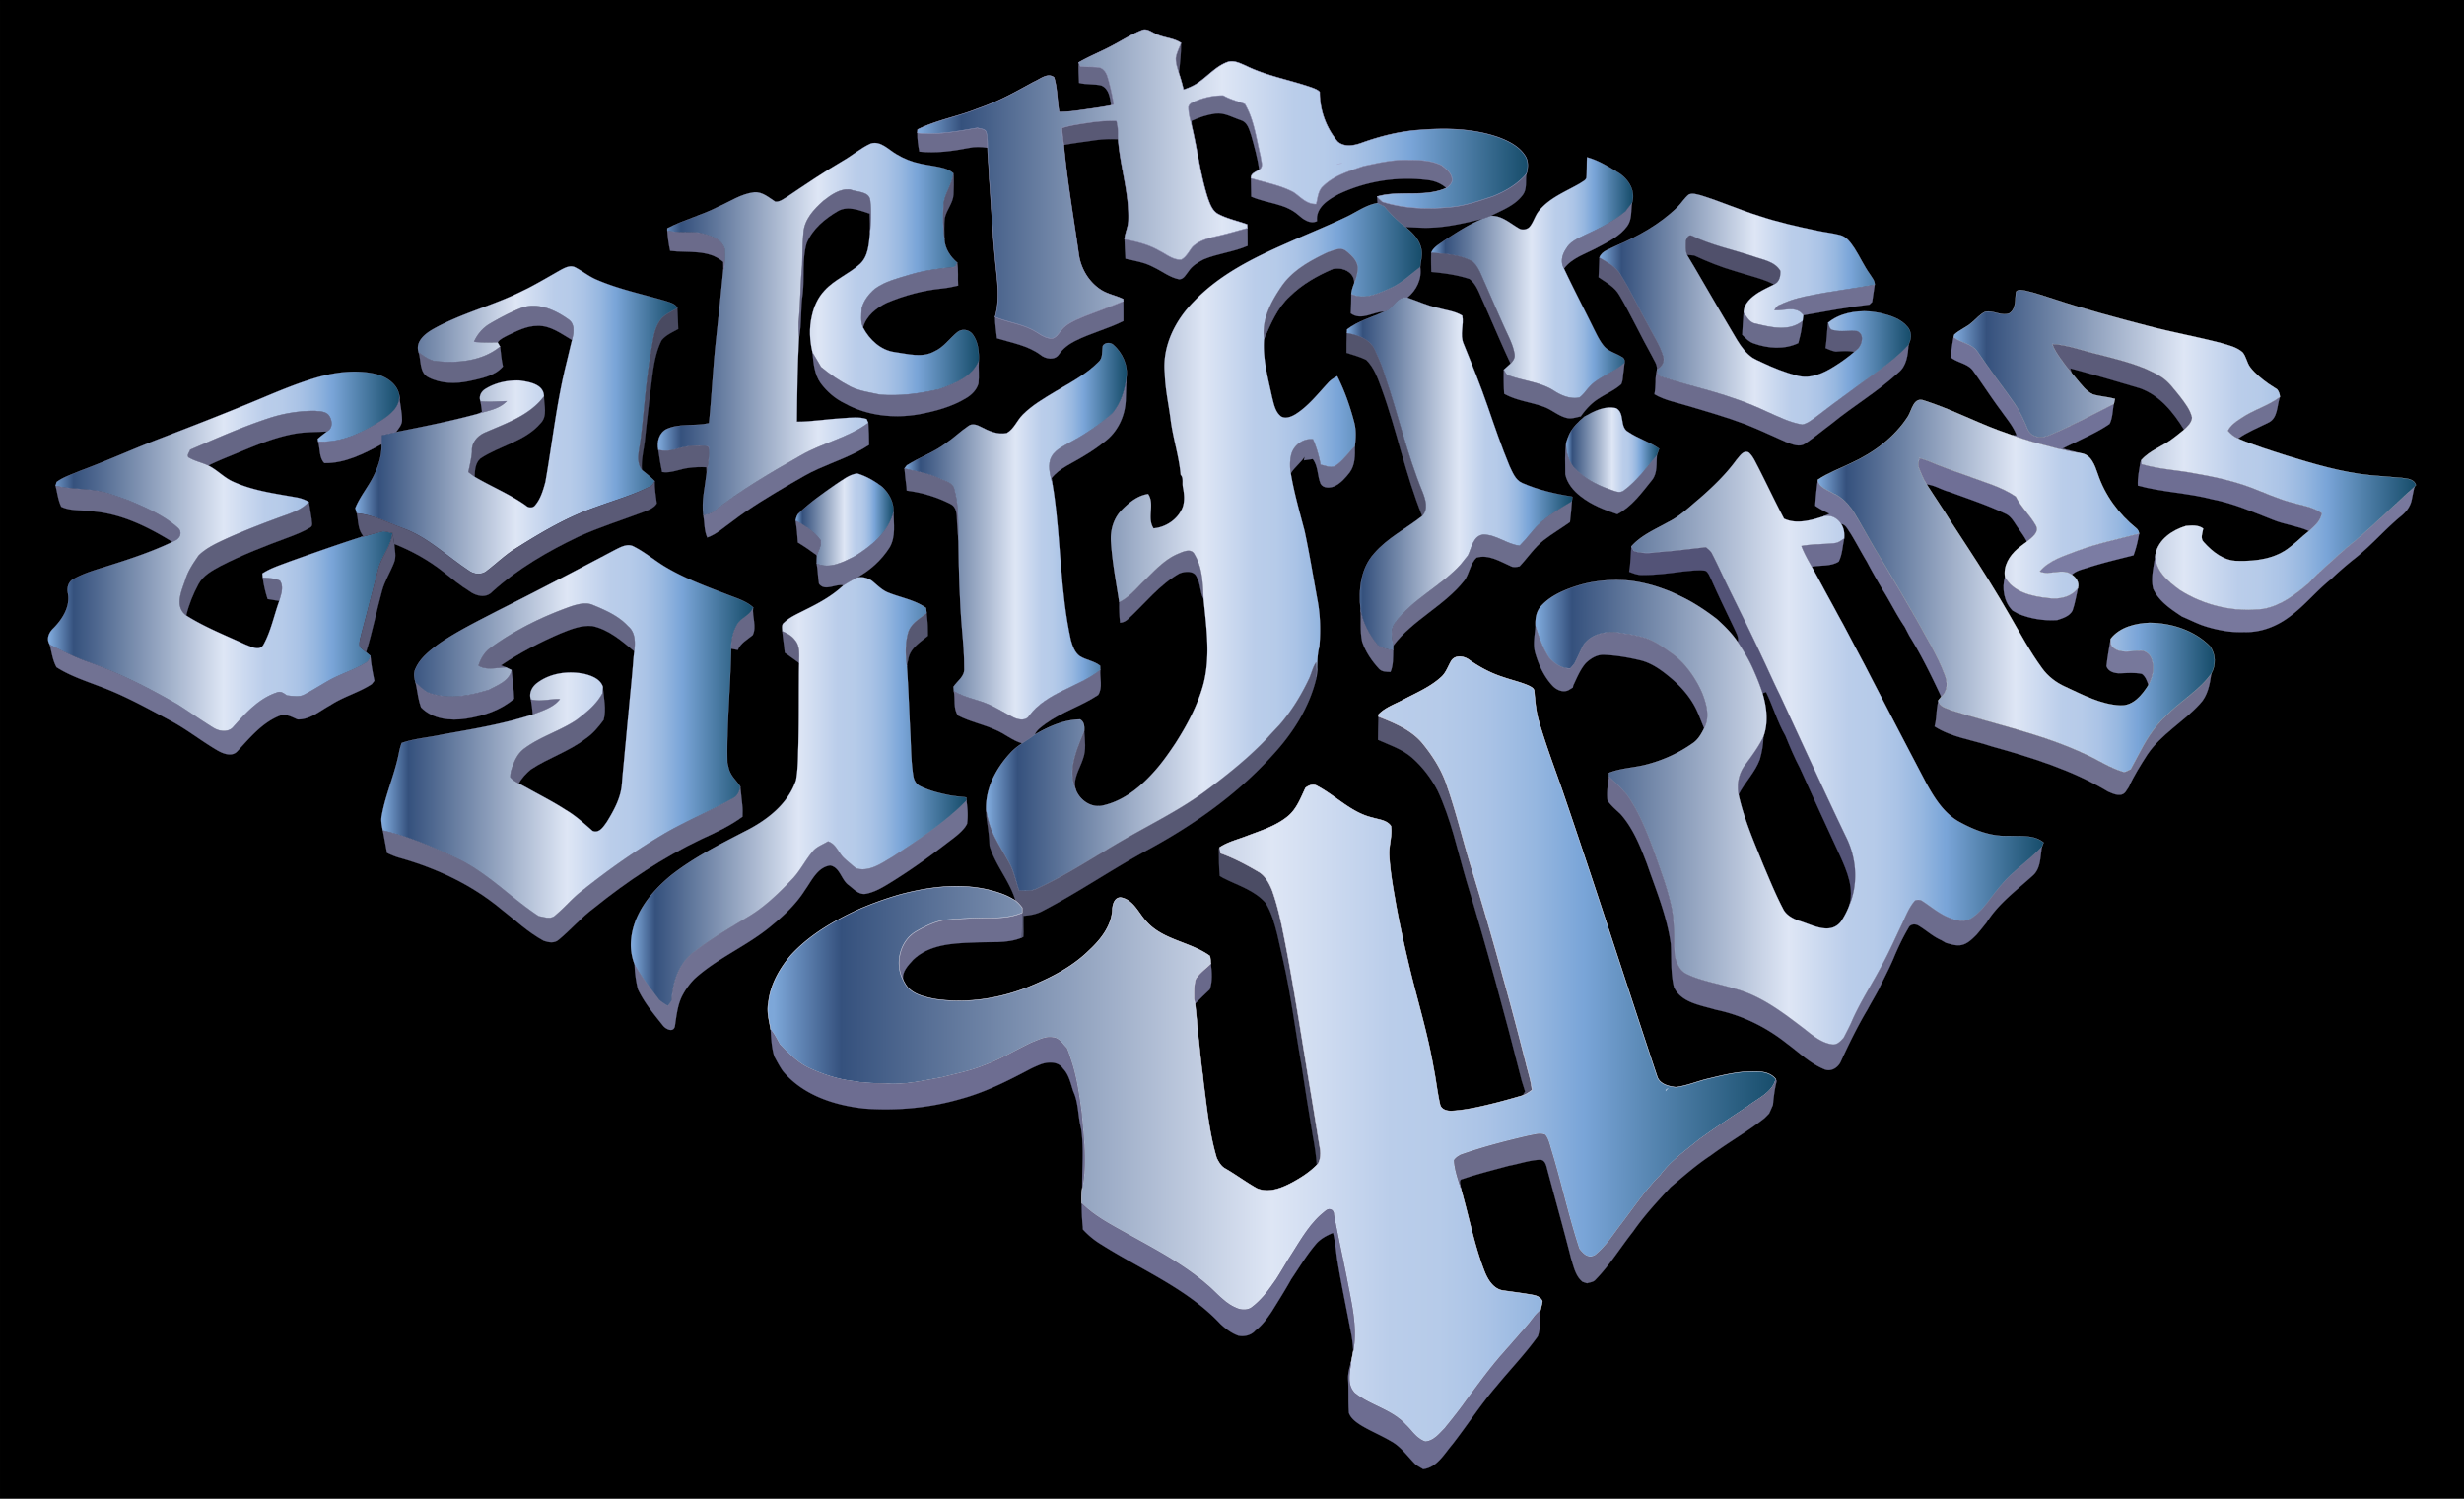 <svg xmlns="http://www.w3.org/2000/svg" viewBox="-0.5 21.169 2561 1557.662"><rect x="-0.5" y="21.169" width="2561" height="1557.662" fill="#333333" stroke="none"/><path stroke="#000" stroke-miterlimit="10" d="M0 21.669h2560v1556.662H0z"/><path fill="#5A5A75" stroke="#5A5A75" stroke-width=".213" d="M1227.024 65.81c.175 10.477-1.006 20.824-2.275 31.191-1.553-5.074-3.346-10.236-3.15-15.595.81-5.49 3.544-10.434 5.425-15.596z"/><path fill="#676887" stroke="#676887" stroke-width=".213" d="M1121.027 107.347c-.263-7.086-.788-14.195-.328-21.282.415 1.006 1.225 2.996 1.64 3.98 6.78 1.029 13.736.132 20.495 1.444 4.244 1.488 6.715 5.688 7.896 9.822 2.8 9.317 4.856 18.854 6.431 28.456-.7.197-2.078.635-2.778.854-1.137-7.569-2.078-17.258-10.215-20.605-7.567-1.815-15.551-.7-23.141-2.669z"/><path fill="#696A89" stroke="#696A89" stroke-width=".213" d="M1240.082 127.099c9.69-4.287 20.255-6.846 30.93-6.65 6.998 4.069 14.939 5.884 22.419 8.837 9.712 16.515 11.855 36.222 16.383 54.574.284 4.527 3.434 10.87-1.575 13.736-1.553-12.008-4.943-23.667-8.115-35.281-2.1-5.95-3.653-13.758-10.411-16.033-8.837-2.865-17.433-8.29-27.035-7.065-8.575 1.159-16.887 3.915-24.695 7.546l.087 4.834c-1.553-6.365-3.5-12.774-3.325-19.38.57-2.69 2.997-4.112 5.337-5.118z"/><path fill="#6C6C8D" stroke="#6C6C8D" stroke-width=".213" d="M952.953 159.296c21.02 2.406 41.931-1.771 62.558-5.227 2.974 1.071 7.37.787 8.968 4.046 1.487 5.425 1.377 11.112 1.443 16.711-6.584-1.05-13.277-1.268-19.795.197-16.82 3.281-33.991 5.556-51.118 3.74-1.225-6.43-2.165-12.927-2.056-19.467z"/><path fill="#595975" stroke="#595975" stroke-width=".213" d="M1161.558 162.577c.197-5.358-.153-10.717-1.619-15.88-8.18-.13-16.361.307-24.454 1.29-10.805 1.685-21.764 2.823-32.197 6.104.24 5.949.962 11.833 1.859 17.717 11.265-2.034 22.617-3.434 33.947-5.097 7.459-.962 15.005-1.203 22.551-.83l-.087-3.304z"/><path fill="#6C6C8C" stroke="#6C6C8C" stroke-width=".213" d="M1416.752 193.812c14.72-3.084 29.55-6.628 44.687-6.452 12.336.043 25.198.175 36.528 5.708 4.528 3.631 9.974 7.525 10.74 13.802.787 4.288-2.712 7.569-5.928 9.756-5.38-4.878-12.227-7.525-19.358-8.356-31.41-3.959-63.935 1.05-92.523 14.633-10.85 5.731-24.126 13.934-22.551 28.151-7.35 3.412-14.284-1.925-19.555-6.54-13.583-12.008-32.854-11.855-48.777-18.942-.044-6.409-.24-12.818-.35-19.205 14.874 4.594 30.535 7.218 44.402 14.612 7.328 4.987 13.605 12.664 23.383 12.205 1.75-6.19 1.859-13.474 6.89-18.155 11.462-11.483 27.495-16.055 42.412-21.217z"/><path fill="#595975" stroke="#595975" stroke-width=".213" d="M990.203 201.096c.153.612.46 1.837.613 2.472.087 6.605.065 13.211-.263 19.817-.525 8.88-7.174 15.77-9.055 24.235-.897 7.459-.482 14.983-.372 22.464-1.794-11.855-1.772-23.951-1.094-35.894.613-11.855 9.384-21.283 10.171-33.094z"/><path fill="#656584" stroke="#656584" stroke-width=".213" d="M855.311 229.86c7.962-6.213 17.149-12.928 27.845-11.769 7.087 2.888 19.86 1.663 20.91 11.396.854 5.972.766 12.03.832 18.046-.131 5.337-.612 10.674-1.16 15.989.154-6.759-.065-13.518-.284-20.276-10.455-3.303-22.31-8.575-32.875-2.735-13.627 7.897-26.685 18.68-32.766 33.62-4.812 16.995-2.034 34.887-3.96 52.233-2.427 15.376-.918 31.038-3.87 46.37-.285-5.315-.722-10.63-.526-15.945 2.035-20.014 1.794-40.181 3.74-60.217.394-11.265.241-22.551 1.357-33.772 1.072-13.78 10.936-24.257 20.757-32.94z"/><path fill="#5F607E" stroke="#5F607E" stroke-width=".213" d="M1584.126 203.983c-9.078 9.734-20.911 16.514-33.204 21.348-13.452 4.375-26.926 9.187-41.056 10.893-24.542 2.625-49.849 2.231-73.537-5.25a42.188 42.188 0 01-5.513-5.49l.46 6.76a236.455 236.455 0 007.065 3.5 120.993 120.993 0 0022.136 21.457c8.29.153 16.557.962 24.891.656 18.79-.46 37.053-4.987 55.274-9.253a180.786 180.786 0 008.311-2.996c11.68-5.95 25.002-10.74 33.095-21.633 5.009-6.409 2.646-14.983 4.09-22.42-.503.613-1.51 1.816-2.012 2.428z"/><path fill="#6F7091" stroke="#6F7091" stroke-width=".213" d="M1688.942 240.905c-12.052 9.996-26.073 17.105-40.203 23.601-7.7 3.828-16.558 7-21.173 14.787-4.353 6.168-6.584 14.086-2.494 21.02 8.356-11.178 22.202-15.158 33.991-21.502 11.44-6.124 23.908-11.877 31.76-22.66 5.118-7 3.719-16.121 5.03-24.192-2.274 3.018-4.636 5.95-6.911 8.946z"/><path fill="#6B6B8B" stroke="#6B6B8B" stroke-width=".213" d="M693.056 260.853c11.024 2.669 22.442.81 33.575 2.231 10.084 2.385 22.224 5.49 26.161 16.383.525 7.656.022 15.334-.678 22.99l-.744-1.291c-.044-2.56-.087-5.119-.087-7.656-15.355-13.605-36.616-9.274-55.23-11.615-1.575-6.933-2.494-13.977-2.997-21.042z"/><path fill="#6A6B8A" stroke="#6A6B8A" stroke-width=".213" d="M1296.078 258.294c-10.587 2.844-21.086 6.037-31.804 8.4-8.99 2.056-18.483 4.44-25.307 11.067-3.784 4.484-6.387 10.5-11.768 13.256-8.705.415-15.552-5.818-22.945-9.362-11.046-6.453-23.514-9.428-35.938-11.877.132 6.78.547 13.561.985 20.342 9.799 2.209 19.926 3.806 28.894 8.64 9.034 4.177 17.04 10.893 27.014 12.774 4.877-.219 6.868-5.119 9.602-8.356 3.74-5.709 9.734-9.296 15.661-12.402 14.786-6.168 31.082-7.656 45.737-14.065-.088-6.146.044-12.292-.131-18.417z"/><path fill="#50506B" stroke="#50506B" stroke-width=".213" d="M1849.972 302.675c-5.906-9.974-18.417-11.527-28.391-15.115-21.195-7.109-43.353-11.505-63.498-21.413-3.456-1.728-5.643 2.406-6.43 5.118-.11 4.943-.744 10.127 1.224 14.83 2.45.175 4.965.371 7.459.612 13.977 6.518 28.326 12.25 43.178 16.493 13.32 4.462 27.341 7.174 39.94 13.605 5.621-2.493 6.846-8.574 6.518-14.13z"/><path fill="#6B6C8C" stroke="#6B6C8C" stroke-width=".213" d="M1444.75 320.633c11.68-5.184 20.801-14.262 30.907-21.83 1.924 12.359-3.916 24.083-13.387 31.76-11.155-2.012-14.152 11.637-23.536 14.327-11.745.066-24.191 10.15-35.28 1.969.48-6.715.502-13.43.546-20.123 13.627 6.496 28.129-.591 40.75-6.103z"/><path fill="#5C5C79" stroke="#5C5C79" stroke-width=".213" d="M1728.401 392.005c-3.347-11.702-10.258-21.939-15.749-32.7-9.865-17.586-18.242-36.025-28.982-53.108-4.987-8.247-13.867-12.578-21.807-17.411-.263 4.374-.372 8.749-.525 13.145-.088 1.86-.263 5.578-.328 7.46 7.896 5.38 16.886 10.06 21.72 18.744 12.074 20.408 22.004 41.997 33.575 62.667 2.144 4.637 5.84 9.121 5.403 14.524 4.79-2.516 8.312-7.765 6.693-13.321z"/><path fill="#585873" stroke="#585873" stroke-width=".213" d="M1573.758 389.664c-1.422-9.82-6.3-18.635-10.303-27.56a4889.722 4889.722 0 01-20.538-46.743c-3.74-7.72-6.234-16.667-12.84-22.485-13.058-7.196-28.457-7.918-42.98-9.143-.22 6.715-.132 13.408.13 20.123 13.387 1.29 26.86 3.04 39.7 7.327 6.978 5.403 9.734 14.087 13.277 21.808 9.887 21.96 19.074 44.25 29.332 66.057 2.516-2.471 4.769-5.621 4.222-9.384z"/><path fill="#707092" stroke="#707092" stroke-width=".213" d="M1883.241 327.851c21.458-4.375 43.265-6.803 64.789-10.85-.897 6.016-1.816 12.031-2.713 18.046-.722.678-2.122 2.034-2.843 2.712-23.01 2.713-45.78 7.087-68.594 11.068-7.175-10.411-20.08-4.374-30.295-5.184 1.444-2.253 2.91-4.746 5.687-5.6 10.718-5.096 22.267-8.245 33.97-10.192z"/><path fill="#5F5F7B" stroke="#5F5F7B" stroke-width=".485" d="M1398.794 282.07c-5.665-4.79-13.058-.656-19.095 1.138-18.067 8.574-36.834 18.767-48.362 35.697-10.783 15.792-20.867 34.581-18.023 54.333 7.021-15.727 13.714-32.22 26.729-44.097 12.599-12.445 28.304-21.348 44.49-28.304 9.93-2.712 23.054 3.063 22.617 14.524 1.968-4.746 3.368-9.755 3.653-14.917.087-8.072-6.278-13.693-12.009-18.374zm-2.26 11.9c2.436.89 4.781 2.07 7.128 3.247-2.347-1.176-4.692-2.356-7.129-3.248z"/><path fill="#6A6A8A" stroke="#6A6A8A" stroke-width=".213" d="M994.403 294.144c-.635 1.116-1.903 3.369-2.56 4.484-15.77 1.488-31.584 3.413-46.786 8.028-12.358 3.784-25.395 6.802-36.047 14.524-6.365 5.446-11.899 12.27-13.955 20.582-.284 6.584-1.378 13.583 1.466 19.795 3.28-12.052 13.648-20.254 24.41-25.547 18.264-7.7 37.644-12.993 57.395-14.94 5.73-.612 11.396-1.662 16.996-3.04-.504-7.962.415-16.011-.92-23.886z"/><path fill="#6B6B8B" stroke="#6B6B8B" stroke-width=".213" d="M539.638 341.872c17.41-7.415 36.31.962 50.614 11.22 7.219 4.66 5.6 14.393 3.763 21.502-11.134-6.453-22.333-15.268-35.872-14.743-11.112-.065-21.174 5.228-30.93 9.887-3.718 2.012-7.961 3.675-10.498 7.262-8.203.153-16.427.35-24.607-.503 3.39-7.7 9.011-14.437 16.295-18.746 10.062-5.927 20.43-11.395 31.235-15.88z"/><path fill="#6A6B8B" stroke="#6A6B8B" stroke-width=".213" d="M1811.76 346.006c3.324 4.746 6.496 10.849 12.949 11.614 15.749 3.784 34.581 8.4 48.361-3.018-.262 1.925-.809 5.796-1.071 7.743-.678 5.25-2.122 10.346-3.435 15.464-14.414 6.846-31.256 5.643-45.977.438-5.03-1.597-8.727-5.469-12.293-9.122.372-7.72.853-15.42 1.466-23.12z"/><path fill="#696A8A" stroke="#696A8A" stroke-width=".213" d="M1167.048 334.304c-13.54 5.577-27.298 10.608-40.99 15.77-7.897 3.522-16.537 6.496-22.442 13.124-3.128 3.259-5.316 7.962-9.756 9.58-7.262.788-13.058-4.134-18.964-7.458-12.752-7.393-27.735-8.99-41.187-14.633.022 7.414 1.225 14.764 2.012 22.135 15.311 4.703 31.804 7.371 45.037 17.04 5.315 4.549 15.049 6.233 19.402-.394 4.134-6.103 10.127-10.521 16.623-13.846 16.252-8.203 34.1-12.621 50.352-20.758-.022-6.868.044-13.714-.087-20.56z"/><path fill="#494A61" stroke="#494A61" stroke-width=".213" d="M703.512 341.281c-5.25 3.193-11.003 5.73-15.574 9.909-5.447 5.665-7.896 13.43-9.406 20.976-3.806 20.189-6.562 40.575-8.574 61.004-1.903 18.308-3.28 36.682-6.277 54.858-1.203 7.262-1.925 15.442 2.952 21.61-.853-10.214 1.838-20.166 3.063-30.228 1.662-16.755 3.762-33.466 5.6-50.199 2.58-18.242 3.477-37.272 11.723-54.114 4.44-5.709 11.287-8.465 17.39-11.943a913.195 913.195 0 00-.897-21.873z"/><path fill="#5B5B79" stroke="#5B5B79" stroke-width=".213" d="M1929.678 365.188c-8.202-1.028-16.645 1.225-24.651-.962-4.178-.306-4.33-4.615-5.424-7.656a61.91 61.91 0 01-.394 2.144c-.722 8.093-1.116 16.208-2.319 24.258 3.456 1.509 6.978 3.062 10.762 3.674 6.387-.547 12.84-.94 19.204.263 1.335-1.16 2.69-2.319 4.047-3.478 4.484-5.272 6.54-14.962-1.225-18.243z"/><path fill="#6C6C8D" stroke="#6C6C8D" stroke-width=".213" d="M1923.27 427.33c20.341-15.464 42.564-28.72 59.954-47.705-.766 10.368-1.947 22.026-10.784 28.938-21.348 19.642-46.59 34.45-69.01 52.824-9.296 6.868-18.133 14.392-27.735 20.845-6.102 4.309-13.583.612-19.73-1.597-14.151-6.256-28.172-12.883-42.565-18.57-19.401-7.306-39.35-13.015-59.189-18.92-11.833-3.675-24.366-5.797-35.128-12.206.788-4.09 1.006-8.246 1.137-12.38-.065-4.462.46-8.902 1.488-13.233.197 3.346 1.29 6.868 5.096 7.524 16.843 5.425 33.991 9.974 51.052 14.72 19.577 5.688 38.956 12.315 57.417 21.087 12.162 5.337 24.236 11.614 37.49 13.736 5.491-1.094 9.91-4.812 14.35-8.05 11.877-9.23 24.017-18.132 36.156-27.013z"/><path fill="#5B5B79" stroke="#5B5B79" stroke-width=".213" d="M2265.519 433.433c-6.125-7.393-11.724-15.618-19.992-20.802-19.314-11.942-41.734-16.908-63.389-22.748-16.514-3.674-32.525-10.083-49.477-11.264.328.94.985 2.821 1.313 3.784 1.618 3.28 3.587 6.452 5.708 9.492 4.047 5.797 8.29 11.484 12.927 16.887-.35-1.181-1.005-3.588-1.334-4.769 24.214 6.497 48.318 13.43 72.313 20.692 20.692 7.306 34.844 25.023 45.956 43.069 3.696-3.325 7.72-7.131 8.333-12.38-1.75-8.4-7.327-15.268-12.358-21.961z"/><path fill="#666785" stroke="#666785" stroke-width=".213" d="M519.274 381.353c-18.899 15.551-45.409 17.673-68.879 14.895-5.906-1.75-10.914-5.359-15.792-8.968 2.778 8.684.634 21.283 10.236 26.095 12.84 6.65 28.085 6.868 41.997 3.96 12.424-2.823 26.598-5.076 35.369-15.203-1.531-6.846-2.165-13.824-2.931-20.78z"/><path fill="#53546D" stroke="#53546D" stroke-width=".213" d="M1478.237 532.737c-16.208-39.175-25.329-80.712-39.043-120.718-2.669-8.64-5.884-17.083-9.865-25.176-4.375-12.818-17.848-17.542-29.988-19.533-.328 6.869-.35 13.737-.306 20.627 6.912 2.318 14.108 4.003 20.604 7.393 8.137 8.05 11.921 19.073 15.77 29.55 15.902 43.616 24.87 89.484 42.282 132.596 6.605-6.956 3.587-16.887.546-24.739z"/><path fill="#696A89" stroke="#696A89" stroke-width=".213" d="M1655.126 419.63c10.171-8.29 23.032-12.489 32.853-21.304a665.314 665.314 0 01-.984 9.012c-.853 4.31-.46 9.1-2.406 13.124-6.693 6.125-15.267 9.646-22.814 14.568-7.852 4.68-14.108 11.549-19.314 18.964-4.855.875-9.755 2.909-14.698 1.53-8.706-2.12-15.443-8.64-23.82-11.592-13.54-4.943-28.326-6.277-41.034-13.474-.525-8.334-.635-16.69-.416-25.023 1.553 2.625 2.8 5.928 6.321 6.41 15.202 5.314 31.957 6.54 45.803 15.42 7.7 5.03 17.083 8.858 26.423 7.043 5.512-4.025 8.77-10.39 14.086-14.677z"/><path fill="#686888" stroke="#686888" stroke-width=".213" d="M1016.801 396.226c-6.803 16.733-25 23.536-40.662 29.267-20.233 4.637-41.165 7.502-61.923 5.818-10.346-2.253-21.086-3.61-30.688-8.29-10.915-5.665-21.173-12.577-30.622-20.451-2.822-5.119-5.972-10.018-8.903-15.049.963 10.98 1.925 22.639 8.509 31.935 6.584 8.88 15.223 16.317 25.241 21.086 23.405 12.97 51.293 15.77 77.388 11.155 16.754-3.194 33.64-7.7 48.361-16.624 5.84-3.412 11.134-8.618 12.971-15.289.831-7.83-.087-15.727.328-23.558z"/><path fill="#6D6D8E" stroke="#6D6D8E" stroke-width=".213" d="M414.326 431.07c.635 8.925 2.997 17.674 3.04 26.642.088 5.009-3.52 8.815-6.255 12.62-4.987 1.116-9.974 2.21-14.94 3.325-.043 3.063-.043 6.125-.043 9.209-18.352 9.909-38.103 20.036-59.473 19.62-5.622-5.402-4.244-15.18-6.54-22.485 23.404 1.75 45.693-8.947 64.92-21.261 9.58-6.168 21.129-14.655 19.291-27.67z"/><path fill="#707193" stroke="#707193" stroke-width=".213" d="M2328.207 456.203c12.818-9.034 28.48-13.058 40.969-22.53-3.369 9.143-1.86 22.29-12.315 26.926-10.477 5.272-21.523 9.559-31.147 16.405-4.287-1.684-7.787-4.66-10.696-8.137 2.8-5.665 7.983-9.361 13.19-12.664z"/><path fill="#6E6F90" stroke="#6E6F90" stroke-width=".213" d="M498.91 438.223c9.121.919 18.264.131 27.407-.175-7.48 8.159-19.358 10.04-29.55 13.058.918-.48 2.8-1.487 3.74-1.968-.394-3.675-.985-7.306-1.597-10.915z"/><path fill="#717298" stroke="#717298" stroke-width=".213" d="M2192.112 461.78c3.281-6.43 3.04-13.867 4.397-20.801-21.786 10.893-43.2 22.682-65.707 32.022-8.093 3.828-18.833 3.937-23.514-4.965-3.959-9.712-8.334-19.292-14.305-27.932-5.6-8.268-11.614-16.23-17.498-24.28-7.044-9.558-13.693-19.401-20.583-29.047-5.687-8.64-17.258-8.968-24.914-15.114-1.4 6.846-2.165 13.802-3.171 20.714 7.087 6.037 17.914 6.365 23.535 14.305 9.953 13.89 19.161 28.304 29.442 41.974 5.621 8.115 12.358 15.705 15.748 25.133l-4.418-.22c6.562 2.582 13.32 4.55 20.08 6.628l1.88.57c16.077 4.264 32.088 9.186 48.625 11.417-6.169-1.662-12.403-3.128-18.57-4.725a268.106 268.106 0 0112.86-6.255c12.206-6.081 24.893-11.593 36.113-19.424z"/><path fill="#656685" stroke="#656685" stroke-width=".213" d="M341.598 453.162c-3.28-4.637-9.515-4.418-14.546-4.965a151.21 151.21 0 00-48.755 7.83c-27.735 9.122-54.42 21.043-81.193 32.592-.635 2.537-3.522 5.074-1.881 7.787 6.387 4.002 13.977 5.402 20.757 8.618 7.547-3.719 15.29-6.956 23.077-10.106 22.398-9.143 44.708-19.38 68.769-23.273 10.477-1.64 21.086-1.378 31.628-2.012 6.344-3.128 5.622-11.484 2.144-16.47z"/><path fill="#6F7090" stroke="#6F7090" stroke-width=".213" d="M1155.652 450.778c-13.255 11.527-27.757 21.436-43.265 29.704-8.05 4.659-18.067 8.771-21.305 18.308-2.843 8.968.7 18.22 2.56 27.013-.285-1.925-.875-5.774-1.16-7.7 8.509-10.76 21.655-15.485 32.876-22.638 7.655-4.506 15.07-9.47 22.004-15.048 13.343-9.8 21.26-25.92 22.114-42.325.372-8.159.481-16.34.831-24.476-1.728 13.342-5.818 26.729-14.655 37.162z"/><path fill="#707192" stroke="#707192" stroke-width=".213" d="M831.404 494.787c22.617-13.299 49.411-18.286 70.585-34.166.503 7.656.81 15.311.765 22.989-16.383 10.849-35.194 16.973-52.977 24.957-9.93 4.331-19.139 10.04-28.522 15.377-20.933 12.249-41.865 24.651-61.136 39.46-8.29 5.817-15.814 13.036-25.526 16.448-3.303-7.328-2.712-15.486-4.068-23.23 4.068-.83 8.443-1.443 11.636-4.418 27.714-22.114 58.49-39.94 89.243-57.417z"/><path fill="#686988" stroke="#686988" stroke-width=".213" d="M1626.45 514.188c-.044-10.936-.678-22.026.897-32.875-.328 9.143 2.165 18.527 8.071 25.657 9.887 10.674 22.923 17.87 36.594 22.595 4.965 1.51 10.827 5.162 15.596 1.116 13.43-9.909 23.251-23.733 33.99-36.31-.765 8.575.81 18.133-4.833 25.46-10.609 13.168-20.999 27.758-36.31 35.807-13.43-4.484-26.926-9.712-38.103-18.614-7.371-5.687-14.043-13.518-15.902-22.836z"/><path fill="#5C5D79" stroke="#5C5D79" stroke-width=".213" d="M735.993 485.316c-11.22-2.144-22.792-.722-33.64 2.537-6.06 1.903-12.425 2.034-18.637 1.006.132.831.394 2.472.525 3.303.92 6.562 2.035 13.102 3.434 19.62 9.69 1.466 18.593-3.39 28.064-4.33 5.927-.832 11.942-.941 17.936-.678.066 1.465.24 4.396.306 5.862 1.619-9.012 3.237-18.177 2.012-27.32z"/><path fill="#6B6C8C" stroke="#6B6C8C" stroke-width=".213" d="M1407.697 484.988c-6.715 6.387-11.746 14.567-19.599 19.707-4.724 3.588-10.696.132-15.858-.59-1.597-8.487-3.893-16.842-7.24-24.804l-.722-1.619c-10.892-1.312-21.479 7.043-23.163 17.849-1.094 5.796-1.05 11.745-.022 17.542 4.024-6.365 10.28-10.85 14.37-17.192-.153.94-.459 2.821-.634 3.74 2.275-.328 6.846-1.006 9.121-1.334 5.775 7.415 4.616 17.367 8.159 25.723 2.734 4.877 9.69 4.484 14.218 2.624 6.627-3.084 11.614-8.793 16.01-14.48 5.775-7.787 5.557-17.957 5.36-27.166z"/><path fill="#575771" stroke="#575771" stroke-width=".213" d="M564.901 433.017c-14.59 19.577-38.496 27.757-59.998 37.119-8.377 3.15-15.639 10.761-14.917 20.254-.547 7.24-2.275 14.305-3.828 21.392 2.166 1.663 4.353 3.347 6.628 4.944.306-6.715.59-14.021 5.905-18.942 20.145-13.43 46.35-17.63 62.71-36.725 7.416-7.503 3.479-18.724 3.5-28.042z"/><path fill="#6F6F96" stroke="#6F6F96" stroke-width=".213" d="M2115.49 567.187c-6.014-10.652-15.398-18.986-20.932-30.01-15.595-10.63-34.166-15.267-51.555-22.004-13.452-4.637-26.817-9.515-39.875-15.093-1.575-.525-4.703-1.553-6.277-2.078l-2.472-.765a83.985 83.985 0 00-1.247 8.137c2.56 6.584 5.031 13.277 8.88 19.248 8.444.788 15.662 5.862 23.842 7.853 19.38 7.174 39.11 13.605 57.79 22.529 4.855 2.078 7.917 6.518 10.695 10.827 3.894 6.103 8.574 11.724 11.877 18.264 4.966-4.024 13.343-9.471 9.275-16.908z"/><path fill="#6E6E93" stroke="#6E6E93" stroke-width=".213" d="M2224.135 501.808c.24-.59.722-1.815.94-2.428.132 1.05.35 3.15.46 4.178 17.673 5.206 36.222 6.037 54.267 9.45 19.839 3.368 39.634 7.59 58.554 14.567 14.327 5.49 28.326 11.92 43.178 15.924 10.587 3.04 22.004 4.418 31.235 11.002-1.093 7.918-7.415 13.299-13.015 18.33l-.328.262c-12.095-5.337-25.438-6.671-37.643-11.702-20.517-8.006-40.816-17.017-62.602-21.173-25.525-6.715-52.21-7.371-77.65-14.305-.436-8.137 1.335-16.121 2.604-24.105z"/><path fill="#666785" stroke="#666785" stroke-width=".213" d="M939.545 507.998c12.424 2.997 25.154 5.097 36.834 10.609 5.556 2.822 13.912 3.937 15.115 11.308 4.921 17.149 3.806 35.282 4.177 52.934-.459-5.119-.94-10.237-1.18-15.355-.963-7.722 1.224-18.724-7.46-22.705-14.086-7.174-29.463-11.68-45.124-13.692-.044-.897-.153-2.69-.219-3.588-.852-6.496-1.64-12.992-2.143-19.51z"/><path fill="#6A6B8A" stroke="#6A6B8A" stroke-width=".213" d="M57.225 525.978c18.133 4.528 37.316 2.362 55.23 8.028a618.524 618.524 0 0121.414 7.415c17.586 7.458 35.718 15.267 50.177 27.997 4.987 4.047 3.39 10.543-1.925 13.3-.853.437-2.56 1.29-3.413 1.705-25.635-15.836-53.655-29.703-84.211-31.847-10.368-1.597-21.655-.066-31.279-4.725-3.368-6.802-4.09-14.59-5.993-21.873z"/><path fill="#6C6D8D" stroke="#6C6D8D" stroke-width=".213" d="M887.903 599.275c17.476-10.696 35.04-25.285 40.246-46.021.131 12.358 2.538 25.57-4.003 36.856-8.377 13.255-20.407 24.083-34.165 31.52-4.331 2.384-8.662 4.746-12.796 7.414l-1.05.504c-8.18-1.903-19.074 6.78-25.351-1.532-1.247-6.999-1.138-14.173-2.494-21.173 13.496 6.147 27.648-1.487 39.613-7.568z"/><path fill="#696988" stroke="#696988" stroke-width=".213" d="M826.373 562.113c9.712 5.446 19.883 11.417 26.292 20.801.81 5.512-2.297 10.5-4.112 15.508-6.41-4.746-12.95-9.274-19.752-13.408-.437-7.656-1.181-15.333-2.428-22.901z"/><path fill="#7B7CA3" stroke="#7B7CA3" stroke-width=".213" d="M2158.93 593.5c20.78-7.677 42.5-12.139 63.892-17.739-.35 1.772-1.05 5.294-1.4 7.065a116.29 116.29 0 01-4.418 15.53c-15.617 3.96-31.279 7.634-46.612 12.534-6.015 2.034-12.686 3.128-17.454 7.633-10.325-7.502-22.924 1.597-33.532-3.324 9.996-12.052 25.526-16.23 39.525-21.698z"/><path fill="#6D6D91" stroke="#6D6D91" stroke-width=".213" d="M1906.842 585.539c3.61-.416 6.453-2.887 9.45-4.747-1.728 8.028-1.903 16.668-5.644 24.06-8.202 5.316-18.832 3.566-28.107 5.338-3.98-7-7.961-14.043-10.805-21.589 11.593-2.144 23.426-1.684 35.106-3.062z"/><path fill="#666786" stroke="#666786" stroke-width=".213" d="M1225.537 596.104c4.878-2.122 12.599-5.075 15.596 1.378 8.202 13.714 8.683 30.644 9.318 46.218-3.807-6.912-2.91-15.487-6.978-22.399-2.581-7.349-12.424-6.518-18.264-4.046-20.933 11.92-35.916 31.388-53.393 47.508-2.23 2.144-5.03 3.522-8.158 3.697-.766-7.153-1.028-14.349-.875-21.545 10.542-4.965 17.76-14.37 26.007-22.245 11.177-10.718 21.895-22.923 36.747-28.566z"/><path fill="#78789D" stroke="#78789D" stroke-width=".213" d="M2438.01 590.898c-10.149 8.749-19.838 18.001-29.856 26.925a149.614 149.614 0 00-8.771 9.1c-13.759 11.942-28.982 23.688-47.356 27.035-30.163 3.828-61.595-3.347-87.186-19.751-12.074-8.925-26.204-20.452-25.023-37.141-1.269 11.877-5.293 24.06-2.362 35.981 5.818 13.146 18.46 21.349 30.031 29.048 6.934 2.865 13.627 6.3 20.692 8.924 8.443 2.975 17.193 5.01 26.073 6.343 5.884.744 11.834.963 17.783.81 17.433.59 34.319-6.06 47.99-16.624 15.202-11.286 27.1-26.291 41.887-38.103 7.305-7.021 14.983-13.649 22.836-20.058 18.22-13.824 32.875-31.54 50.527-46.02 5.096-4.113 9.186-9.472 10.695-15.968.985-4.747 1.86-9.515 2.997-14.218-23.754 21.13-45.955 43.987-70.957 63.717z"/><path fill="#6C6D8C" stroke="#6C6D8C" stroke-width=".213" d="M1592.394 573.071c-4.244 5.25-8.662 10.368-13.365 15.202-13.408-1.422-24.345-11.615-38.015-11.483-10.521 1.356-11.921 13.78-15.77 21.588-2.429 3.04-4.747 6.125-7.241 9.1-20.56 22.923-50.22 35.98-68.594 61.07-5.25 6.977-3.128 15.792-1.772 23.666 20.408-27.013 52.868-41.121 73.757-67.566 5.512-7.306 5.993-17.674 12.861-23.886 12.402-3.587 24.213 3.872 35.172 8.728 2.931 1.728 6.278 1.05 9.427.372 8.487-8.968 15.312-19.577 25.133-27.254 8.749-6.76 18.308-12.358 27.276-18.79.918-7.152 1.53-14.348 2.034-21.522-14.612 8.77-29.945 17.367-40.903 30.775z"/><path fill="#737499" stroke="#737499" stroke-width=".213" d="M2020.758 722.465c-7.743-20.78-19.708-39.613-30.207-59.036-10.368-18.067-20.78-36.09-31.52-53.917-1.42-2.34-2.82-4.616-4.22-6.912-9.975-15.902-18.571-32.591-28.217-48.646-5.381-8.203-12.052-15.88-21.283-19.752-5.971-3.827-15.88-6.255-16.36-14.523-1.291 9.011-2.254 18.067-2.757 27.166 4.703 3.194 9.712 5.928 14.918 8.29-2.166.919-4.287 1.881-6.41 2.778 7.569-2.056 14.262 1.487 18.353 7.787 5.096.612 6.999 6.146 9.777 9.755 5.95 9.734 11.22 19.861 17.126 29.66 5.185 9.909 10.806 19.599 16.47 29.267 7.897 12.642 14.416 26.116 22.837 38.453a564.52 564.52 0 004.921 9.493c12.512 20.123 22.902 41.515 32.941 62.972 7.021-5.577 6.715-15.245 3.63-22.835z"/><path fill="#5E5F7B" stroke="#5E5F7B" stroke-width=".213" d="M323.312 560.166c-.81-5.818-2.056-11.57-2.8-17.367-5.927 6.737-14.392 10.17-22.573 13.211-21.217 7.612-42.303 15.64-62.885 24.87-10.237 4.747-20.802 9.515-29.048 17.455-5.315 7.765-10.827 15.617-13.67 24.717-3.938 11.942-12.075 28.37.721 37.862 2.778-11.44 7.24-22.442 12.84-32.788 4.877-8.99 14.13-13.933 22.748-18.636 22.88-11.811 46.94-21.02 71.044-29.944 7.612-2.931 15.333-5.819 22.267-10.171 3.368-1.794 1.247-6.322 1.356-9.209z"/><path fill="#656685" stroke="#656685" stroke-width=".213" d="M272.566 621.498c6.016.656 12.402.416 17.936 3.26 4.2 6.364 1.16 14.348-.765 21.02-4.025-.679-8.05-1.291-12.074-1.904-2.34-7.305-4.134-14.764-5.097-22.376z"/><path fill="#79799F" stroke="#79799F" stroke-width=".213" d="M2083.403 620.82c8.75 16.077 28.282 20.167 44.993 21.94 11.199 1.618 24.104-.876 30.95-10.697-1.903 7.94-3.018 16.12-5.774 23.82-3.172 5.884-10.018 7.874-15.902 9.821-13.758.897-27.604-1.312-40.356-6.54-2.056-1.028-4.047-2.166-5.971-3.28-8.947-8.925-11.374-23.143-7.94-35.064z"/><path fill="#656684" stroke="#656684" stroke-width=".213" d="M652.328 671.981c-10.061-10.783-23.535-16.645-36.9-22.135-7.021-2.91-14.764-.788-21.698 1.312-29.616 10.434-58.226 24.367-83.709 42.85-6.693 4.484-10.98 11.483-13.298 19.073 8.749 5.425 19.467 1.794 29.09 1.903-1.42-.569-4.264-1.684-5.686-2.253 19.642-13.08 40.619-24.082 62.295-33.335 10.346-4.177 21.26-8.596 32.635-7.546 17.104 3.61 30.622 15.399 43.68 26.292 1.247-9.034 1.29-19.84-6.409-26.16z"/><path fill="#676786" stroke="#676786" stroke-width=".213" d="M782.299 652.492c-1.247 9.581 3.98 19.949-.46 28.851-5.6 4.637-12.664 8.334-15.508 15.399-1.728-.306-5.184-.94-6.912-1.269-.022-8.377 1.597-16.907 5.731-24.257 3.872-7.94 14.283-10.04 17.149-18.724z"/><path fill="#575872" stroke="#575872" stroke-width=".213" d="M963.78 671.61c-.24-4.44-.656-8.859-1.137-13.255-7.043 5.708-15.946 10.39-19.095 19.467-3.456 11.636-3.15 24.017-1.487 35.916a107.62 107.62 0 011.4-7.022c1.596-11.57 12.314-17.805 20.45-24.65.023-3.5-.043-7-.13-10.456z"/><path fill="#636381" stroke="#636381" stroke-width=".213" d="M812.593 677.21c4.987 2.143 9.974 4.811 13.233 9.34 5.6 6.495 4.244 15.792 4.287 23.753-5.03-3.5-9.974-7.13-14.917-10.74-.634-7.48-2.034-14.873-2.603-22.354z"/><path fill="#77789B" stroke="#77789B" stroke-width=".213" d="M2188.897 713.672c1.006-9.58 2.821-19.052 4.418-28.545.153 3.216-.371 7.044 2.713 9.165 7.458 6.234 17.783 3.544 26.62 3.106 6.255-.984 12.117 3.85 13.67 9.734 2.625 8.705.656 18.308-3.806 26.073-1.465-4.31-2.975-8.793-6.759-11.571-7.48-1.64-15.136-.854-22.682-.635-5.468.153-12.271-1.53-14.174-7.327z"/><path fill="#6B6C8C" stroke="#6B6C8C" stroke-width=".213" d="M1431.298 691.405c-8.903-10.762-15.574-23.36-17.74-37.25.832 11.33-.7 22.901 1.75 34.078 3.588 10.543 10.062 20.014 17.587 28.173 3.15 3.216 7.677 3.04 11.855 3.15 3.062-7.13 2.493-14.94 2.8-22.486-5.688-1.028-11.55-2.1-16.252-5.665z"/><path fill="#717293" stroke="#717293" stroke-width=".213" d="M384.513 702.866c-.94 2.8-2.143 5.775-4.987 7.175-12.052 7.546-25.92 11.483-38.3 18.417-8.355 4.747-16.47 9.887-24.957 14.414-5.622 3.26-12.424 1.685-18.527 1.116-2.909-1.925-6.277-4.768-9.996-3.193-18.854 6.015-32.46 21.195-45.365 35.39-4.834 6.431-14.042 5.49-20.32 1.903-12.97-7.809-25.285-16.71-38.103-24.782-29.9-17.258-60.873-32.875-93.486-44.359-13.627-4.703-26.357-11.418-39.24-17.76 2.012 7.917 3.018 16.25 7.02 23.513 13.584 8.705 28.961 13.802 43.922 19.533 26.182 9.536 50.593 23.163 75.09 36.287 16.843 9.055 31.826 21.086 48.34 30.688 5.994 3.478 15.137 6.912 20.583.766 12.949-13.934 25.613-29.53 43.768-36.791 6.584-2.668 12.95 1.312 18.877 3.784 12.97.35 23.185-9.034 34.034-14.808 13.518-8.946 29.551-13.058 43.069-21.917a481.58 481.58 0 012.69-3.5c-1.771-8.574-3.456-17.17-4.112-25.876z"/><path fill="#6E6F90" stroke="#6E6F90" stroke-width=".213" d="M1768.648 741.21c-6.78-15.268-16.646-29.507-29.879-39.831-9.712-6.715-19.248-14.349-30.797-17.542-6.89-1.947-13.912-3.347-20.999-4.134-14.567-3.194-31.453-1.356-41.23 11.133-2.013 3.522-3.72 7.196-5.403 10.871a402.227 402.227 0 01-4.484 9.296c-1.379 1.597-2.778 3.172-4.156 4.769-8.575.656-15.465-4.353-21.261-9.996-7.284-10.237-11.2-22.376-15.005-34.21-.569 9.515-2.975 19.27-.175 28.676 3.653 12.38 9.23 24.607 18.242 34.034 4.003 4.134 10.477 6.934 16.077 4.375 1.16-.7 3.5-2.1 4.659-2.821l.438-2.144c3.827-8.028 7.13-16.493 13.058-23.273 5.228-5.01 11.899-9.121 19.445-8.574 12.358.524 24.695 2.668 36.725 5.512 12.752 2.93 23.383 11.024 33.182 19.314 11.111 9.536 20.823 21.02 26.75 34.56 2.45 5.533 4.55 11.22 6.913 16.841 6.409-11.57 2.406-25.372-2.1-36.856z"/><path fill="#6B6C8C" stroke="#6B6C8C" stroke-width=".213" d="M531.15 717.587c.088.7.263 2.056.35 2.734.941 9.034 1.926 18.068 2.32 27.145-13.934 12.052-32.154 18.001-50.134 20.692-16.099 2.45-34.647.503-46.568-11.724-2.515-6.824-3.5-14.02-4.747-21.13-.24-1.202-.765-3.587-1.006-4.768 3.828 3.522 7.546 7.262 12.03 9.996 20.824 8.377 43.9 3.894 64.592-2.537 8.903-4.812 20.998-9.274 23.164-20.408z"/><path fill="#6B6B8B" stroke="#6B6B8B" stroke-width=".213" d="M1069.187 765.118c18.286-24.455 50.812-29.464 73.91-47.64-.59 8.596 2.778 18.33-2.166 26.029-17.41 11.549-37.862 17.674-54.814 29.966-4.178 3.237-9.077 6.19-11.111 11.33-4.2 3.26-8.706 6.06-13.124 9.012-10.106-2.887-18.068-10.083-27.67-14.042-12.708-5.819-26.642-8.443-39.044-14.94-5.161-7.37-2.559-17.017-4.287-25.394 11.33 7.086 24.914 8.683 36.922 14.173 8.771 4.047 16.908 9.275 25.592 13.518 4.987 2.21 12.49 3.587 15.792-2.012z"/><path fill="#535377" stroke="#535377" stroke-width=".213" d="M1919.026 892.55c-23.732-49.389-46.437-99.26-69.491-148.978-6.19-12.511-11.812-25.285-17.783-37.906-11.702-25.066-23.973-49.849-36.157-74.697-5.49-11.286-10.652-22.704-16.36-33.86-1.357-3.105-4.091-5.14-6.585-7.195-16.055 1.684-32.088 3.871-48.186 4.943-8.99 1.247-18.264 1.99-26.97-1.16-.59-1.137-1.815-3.433-2.406-4.593-.744 8.793-.656 17.674-2.275 26.358 4.266 1.706 8.662 3.521 13.365 3.346 14.458.175 28.85-1.772 43.156-3.696 7.546-.504 15.245-2.035 22.813-.7 3.106 1.793 4.134 5.49 5.731 8.508 7.59 17.258 15.902 34.188 24.017 51.227 1.968 4.572 5.228 9.209 3.871 14.48 5.206 7.984 10.171 16.165 14.305 24.805 4.266 9.23 8.137 18.657 11.33 28.325.941-.306 2.8-.918 3.741-1.246 7.218 14.96 11.812 31.103 20.123 45.561 4.616 11.33 9.34 22.661 15.071 33.488 13.802 30.36 27.517 60.786 41.647 91.015 7.415 16.404 15.18 34.712 9.186 52.867 9.909-22.552 8.334-48.821-2.143-70.891z"/><path fill="#676787" stroke="#676787" stroke-width=".213" d="M551.274 748.144c10.062 2.668 20.124-.766 30.25-.306-6.78 8.88-18.307 12.074-28.281 16.055-.35-5.294-1.05-10.543-1.969-15.75z"/><path fill="#5B5B76" stroke="#5B5B76" stroke-width=".213" d="M1117.877 842.548c-9.646-20.538.919-42.5 8.553-61.77.568 9.712 2.23 19.862-1.335 29.245-3.324 10.565-11.177 20.976-7.218 32.525z"/><path fill="#5F5F82" stroke="#5F5F82" stroke-width=".213" d="M1813.335 816.082c6.933-9.362 13.911-18.745 19.03-29.266-.088 8.027-1.554 15.945-3.741 23.645-4.987 13.605-15.661 23.798-22.158 36.55-2.209-10.784.263-22.136 6.869-30.929z"/><path fill="#6F6F8E" stroke="#6F6F8E" stroke-width=".213" d="M2250.426 765.533c-10.674 9.908-18.832 22.18-25.57 35.02-3.477 6.758-7.283 13.364-10.761 20.122-2.756 1.269-5.709 3.806-8.859 2.363-13.277-3.96-24.804-11.987-37.359-17.586-44.468-21.152-93.07-30.95-139.748-45.825-5.206-2.406-13.78-3.609-13.955-10.761-.678 3.303-1.16 6.65-1.618 10.018-.569 5.796-.766 11.702-2.297 17.389 17.76 11.44 39.328 13.89 58.992 20.604 41.865 11.68 83.884 24.608 121.396 47.137 5.95 2.647 14.524 6.475 18.789-.875.678-1.028 2.013-3.062 2.69-4.068 5.338-11.746 12.25-22.66 19.183-33.488 14.305-21.392 37.578-33.97 54.64-52.714 8.224-8.465 10.323-20.408 11.942-31.629-12.818 17.826-32.329 28.741-47.465 44.293z"/><path fill="#626380" stroke="#626380" stroke-width=".213" d="M626.146 734.976c-.175 1.75-.503 5.25-.678 7-6.212 11.461-16.558 19.751-26.773 27.472-17.039 11.396-37.25 17.17-53.808 29.354-4.921 3.347-8.268 8.422-10.696 13.759-2.165 5.227-4.396 10.674-4.396 16.448 2.209 3.04 5.687 4.747 8.902 6.562 3.084-5.753 7.656-10.477 12.621-14.655 18.133-12.03 39.438-18.526 56.717-31.935 7.612-5.074 13.474-12.183 18.855-19.467 3.084-11.352-.044-23.076-.744-34.538z"/><path fill="#565670" stroke="#565670" stroke-width=".213" d="M1591.825 1154.197c-.962-9.842-4.265-19.204-6.518-28.763-7.7-30.163-15.596-60.26-24.039-90.205-10.083-37.425-21.064-74.587-32.328-111.684-8.006-25.854-14.371-52.19-22.814-77.89-.963-2.822-1.969-5.666-2.887-8.465-5.206-15.684-14.174-29.835-24.498-42.61-11.68-14.633-29.616-21.872-46.503-28.631-.262 8.071-.459 16.142-.503 24.235 12.074 5.469 25.133 9.559 35.304 18.461 10.892 9.559 19.904 21.305 26.597 34.166 14.065 29.923 20.758 62.536 30.076 94.098 20.889 68.748 39.766 138.086 57.439 207.73 1.093 3.718 2.297 7.393 3.5 11.112l-2.8 4.2c3.74-1.138 6.868-3.457 9.974-5.754z"/><path fill="#575873" stroke="#575873" stroke-width=".213" d="M1367.537 709.21c-3.937 5.512-4.965 12.38-8.005 18.33-8.006 16.842-17.914 32.875-30.141 46.983-4.2 4.462-8.465 8.88-12.512 13.496-18.833 20.014-40.378 37.337-62.36 53.786-26.62 20.057-56.652 34.669-85.459 51.205-30.426 17.345-59.604 37.053-91.56 51.599-5.82 2.953-12.469 2.493-18.768 2.209-3.325-9.471-5.162-19.49-9.974-28.348-4.31-8.093-9.34-15.77-13.561-23.885-5.644-10.105-9.078-21.305-10.784-32.723.066 3.347.219 6.716.547 10.084 1.334 9.362 2.8 18.745 3.04 28.238 6.015 20.452 21.064 36.703 26.97 57.133a41.948 41.948 0 016.977 7.35v5.27c-.065 8.619-.021 17.259-.525 25.877l1.75-.919.175-4.943c-.11-5.644-.218-11.265-.065-16.886 6.78-.503 13.648-1.663 19.685-4.966 37.644-19.489 72.576-43.702 109.87-63.825 47.595-25.833 92.61-57.527 129.051-97.883 21.414-23.054 39.11-50.833 46.087-81.827.372-5.119.11-10.259-.438-15.355z"/><path fill="#6A6B89" stroke="#6A6B89" stroke-width=".213" d="M770.947 857.27c-.832-6.235-1.138-12.49-2.056-18.68-.57 5.008-2.866 10.04-7.612 12.358-22.311 12.402-45.89 22.354-68.157 34.844-31.235 18.133-60.873 38.956-89.068 61.529-9.908 7.612-17.892 17.367-27.494 25.33-4.725 4.505-11.55 1.661-17.083.786-29.704-19.445-54.355-46.458-87.143-61.157-24.104-11.549-48.887-21.895-74.937-28.063 1.29 7.852 3.084 15.595 4.374 23.448 4.506 2.21 9.187 4.156 14.065 5.424 37.665 10.674 73.953 27.648 104.203 52.758 14.677 11.309 28.239 24.411 44.665 33.226 5.075 1.684 10.959 2.8 15.4-1.072 12.751-10.5 23.513-23.251 36.834-33.116 34.406-27.779 71.503-52.43 111.443-71.46 14.809-6.758 29.704-13.67 42.872-23.36.153-4.287.262-8.574-.307-12.796z"/><path fill="#6D6E8F" stroke="#6D6E8F" stroke-width=".213" d="M1030.603 975.187c10.652.132 21.436-1.093 31.344-5.25-.065 8.619-.021 17.259-.525 25.877-15.99 6.562-33.706 3.871-50.527 5.074-21.567.657-45.846 2.1-62.294 17.893-5.184 5.84-11.965 12.358-10.434 20.954-.394-.831-1.181-2.515-1.597-3.346-6.562-16.69-.678-37.972 15.224-47.115 10.193-5.775 21.064-11.33 32.963-12.205 15.246-1.182 30.535-2.013 45.846-1.882z"/><path fill="#4B4C64" stroke="#4B4C64" stroke-width=".213" d="M1371.365 1214.24c-3.5-21.152-6.868-42.347-10.433-63.498-5.687-33.838-10.98-67.742-16.843-101.558-3.434-20.08-7.043-40.115-11.133-60.063-2.1-10.653-4.572-21.261-7.656-31.695-1.137-3.674-2.318-7.349-3.587-10.958-2.93-7.043-6.693-14.327-13.233-18.614-12.905-7.634-26.16-14.787-40.312-19.861l-.963-6.015c-.219.306-.656.875-.875 1.181 0 9.515.175 19.03.94 28.523.963.546 2.866 1.662 3.829 2.209 15.048 7.677 32.416 12.62 43.855 25.81 6.103 9.93 9.23 21.26 12.074 32.482 2.122 9.055 4.134 18.133 6.147 27.232 8.246 36.2 12.664 73.166 19.226 109.694 3.522 23.973 7.503 47.88 11.44 71.788 1.903 10.324 3.63 20.713 4.287 31.234l1.225-1.05c2.756-5.205 3.237-11.155 2.012-16.842z"/><path fill="#6C6C8D" stroke="#6C6C8D" stroke-width=".213" d="M2077.978 942.946c-9.537 10.806-16.777 23.995-28.938 32.22-6.606 4.724-15.53 3.084-22.551.262-10.609-3.828-19.205-11.308-28.48-17.39-2.405-1.836-5.686-2.143-8.311-.7-5.796 6.65-9.077 15.006-12.774 22.902-7.043 14.655-13.54 29.595-21.326 43.878-10.412 19.992-23.076 38.868-31.935 59.67-2.428 5.446-5.271 10.696-7.984 16.033-3.106 3.434-6.737 7.633-11.899 6.89-13.146-1.903-22.9-11.812-33.138-19.336-20.057-15.268-40.946-30.688-65.444-37.84-8.64-2.604-17.367-4.835-26.117-7-9.143-2.45-18.417-4.9-26.838-9.23-7.065-3.457-9.996-11.244-11.9-18.33-1.355-18.811.35-37.907-4.68-56.324-3.5-15.245-9.055-29.879-14.152-44.643a435.274 435.274 0 00-5.446-14.961c-6.584-17.477-13.955-34.822-24.52-50.309-5.687-7.612-12.884-13.933-19.795-20.364-1.007 8.225-2.538 16.58-1.4 24.87 3.609 5.315 8.574 9.493 13.277 13.824 13.299 14.852 20.67 33.619 27.713 51.993 9.384 27.363 20.845 54.376 24.76 83.27.854 14.809-.328 29.989 3.194 44.535l.11.437c7.742 16.361 27.953 18.636 43.396 23.404 27.013 5.534 52.298 17.893 73.844 35.041 12.599 9.23 24.082 20.67 38.715 26.73 6.715 3.04 13.824-1.029 17.018-7.11l.153-.328c8.552-18.548 17.476-36.943 27.954-54.507 3.784-7.153 8.027-14.043 11.79-21.217 4.877-10.346 10.301-20.452 14.851-30.951 4.615-11.2 9.777-22.201 15.924-32.635 1.903-4.374 7.48-4.659 11.046-2.121 7.809 4.702 14.567 11.09 23.032 14.742 1.597.94 3.238 1.903 4.922 2.844 4.046 1.093 8.136 2.559 12.445 2.515 8.006.438 14.13-5.752 19.358-11.002 3.631-4.134 7.021-8.487 10.477-12.796 12.25-19.62 31.148-33.356 47.99-48.667 8.553-7.525 7.612-19.665 9.56-29.901-13.891 14.61-31.258 25.7-43.9 41.602z"/><path fill="#69698B" stroke="#69698B" stroke-width=".213" d="M1258.04 1022.85c1.116 8.858 1.838 18.088-1.115 26.706-5.228 4.856-10.302 9.843-15.334 14.896-.262-1.247-.809-3.784-1.071-5.031.065-6.846-.328-13.911 1.684-20.495 4.003-6.43 10.456-10.871 15.836-16.077z"/><path fill="#707192" stroke="#707192" stroke-width=".213" d="M1004.77 859.39c-.174-1.53-.546-4.592-.721-6.124-22.595 23.077-50.002 40.86-76.906 58.467-11.287 6.606-24.017 16.012-37.775 11.987-4.506-3.522-8.815-7.24-12.993-11.09-5.577-5.577-8.136-14.392-16.251-16.973-5.272 3.324-11.593 5.315-15.705 10.214-7.437 8.728-12.6 19.183-20.277 27.735-.918.963-2.778 2.866-3.696 3.828-13.058 13.671-26.904 26.795-43.2 36.55-19.926 11.9-40.006 23.689-58.292 38.038-5.009 4.177-9.143 9.361-12.358 15.049-5.468 9.864-8.093 20.976-8.837 32.175l-.262 2.297a175.735 175.735 0 01-3.828 5.184c-3.062-1.86-6.08-3.763-8.815-6.06-9.077-12.008-18.548-23.82-25.767-37.074.153 8.64 1.4 17.214 3.413 25.635 6.452 13.846 16.339 25.723 25.81 37.578 2.734 3.872 10.762 8.115 12.599 1.356 1.597-10.302 2.56-20.889 6.912-30.49 3.478-7.066 8.05-13.584 13.583-19.162 24.148-21.96 55.186-34.319 80.078-55.317 13.124-10.718 25.723-22.595 34.778-37.053 7-9.69 12.752-23.426 26.03-25.395 10.52 1.86 11.46 15.18 19.598 20.648 5.096 3.96 10.39 10.106 17.564 8.793 8.88-1.662 16.864-6.299 24.476-10.98 20.451-12.511 39.962-26.488 58.992-41.078 6.934-5.359 14.348-10.324 19.751-17.367.481-.81 1.488-2.45 1.969-3.259.787-6.015.743-12.096.13-18.111z"/><linearGradient id="a" gradientUnits="userSpaceOnUse" x1="1546.858" y1="1300.398" x2="1765.062" y2="1300.398" gradientTransform="matrix(.961 0 0 -.961 0 1559.854)"><stop offset=".006" stop-color="#7da7d9"/><stop offset=".073" stop-color="#35517d"/><stop offset=".5" stop-color="#dee6f5"/><stop offset=".618" stop-color="#bacdea"/><stop offset=".666" stop-color="#b6cbe9"/><stop offset=".714" stop-color="#aac3e6"/><stop offset=".761" stop-color="#96b7e0"/><stop offset=".808" stop-color="#7aa5d8"/><stop offset=".809" stop-color="#7aa5d8"/><stop offset="1" stop-color="#174d6b"/></linearGradient><path fill="url(#a)" stroke="#A0A1C9" stroke-width=".213" d="M1648.301 206.127c.679-7.153.307-14.35.679-21.502 11.745 3.106 22.179 9.734 32.481 15.968 10.456 6.43 18.286 18.833 14.393 31.366-2.275 3.018-4.637 5.95-6.912 8.946-12.052 9.996-26.073 17.105-40.203 23.601-7.7 3.828-16.558 7-21.173 14.787-4.353 6.168-6.584 14.086-2.494 21.02 9.996 21.282 20.933 42.105 31.235 63.213 3.128 6.125 6.037 12.49 10.587 17.717 4.659 5.36 11.898 6.956 17.717 10.653 2.778 1.268 3.893 3.412 3.368 6.43-9.82 8.815-22.682 13.015-32.853 21.305-5.315 4.287-8.574 10.652-14.086 14.677-9.34 1.815-18.724-2.013-26.423-7.044-13.846-8.88-30.6-10.105-45.803-15.42-3.521-.481-4.768-3.784-6.321-6.41 2.318-2.143 4.724-4.22 7.043-6.386 2.516-2.472 4.768-5.622 4.222-9.384-1.422-9.82-6.3-18.636-10.303-27.56a4888.632 4888.632 0 01-20.538-46.743c-3.74-7.721-6.234-16.667-12.84-22.486-13.058-7.196-28.457-7.918-42.98-9.143 2.515-5.884 8.552-8.837 13.473-12.424 12.84-8.399 25.723-17.039 40.072-22.704a180.902 180.902 0 008.312-2.997c11.242-.612 19.926 7.569 29.047 12.818 3.39 2.187 8.29 1.51 11.156-1.312 4.221-4.878 5.643-11.55 9.69-16.58 11.111-13.89 28.238-20.255 43.155-28.938 2.187-1.662 5.293-2.69 6.3-5.468z"/><linearGradient id="b" gradientUnits="userSpaceOnUse" x1="991.25" y1="1401.62" x2="1651.207" y2="1401.62" gradientTransform="matrix(.961 0 0 -.961 0 1559.854)"><stop offset=".006" stop-color="#7da7d9"/><stop offset=".073" stop-color="#35517d"/><stop offset=".5" stop-color="#dee6f5"/><stop offset=".618" stop-color="#bacdea"/><stop offset=".666" stop-color="#b6cbe9"/><stop offset=".714" stop-color="#aac3e6"/><stop offset=".761" stop-color="#96b7e0"/><stop offset=".808" stop-color="#7aa5d8"/><stop offset=".809" stop-color="#7aa5d8"/><stop offset="1" stop-color="#174d6b"/></linearGradient><path fill="url(#b)" stroke="#A6A7CD" stroke-width=".485" d="M1584.738 183.182c-6.256-9.865-17.214-15.355-27.823-19.314-25.635-8.924-53.37-9.8-80.209-7.721-21.282 1.225-42.127 6.408-62.141 13.583-7.918 2.865-17.783 4.637-24.717-1.357-12.03-14.217-18.811-32.984-18.658-51.598-2.056-2.363-5.118-3.369-7.896-4.484-22.923-8.05-47.29-12.074-69.185-22.923-5.73-2.428-12.052-5.797-18.395-3.828-12.402 4.33-20.867 14.961-31.563 22.026-4.462 2.997-9.45 5.097-14.502 6.803-1.312-5.884-2.997-11.659-4.9-17.368-1.553-5.074-3.346-10.236-3.15-15.595.81-5.49 3.544-10.434 5.425-15.596-8.137-5.49-18.483-5.184-27.013-9.733-4.375-1.99-9.077-5.84-14.065-3.369-10.214 4.069-19.467 10.084-29.135 15.18-11.79 6.54-24.476 11.374-36.112 18.177.415 1.006 1.225 2.996 1.64 3.98 6.781 1.03 13.737.132 20.496 1.445 4.243 1.487 6.715 5.687 7.896 9.82 2.8 9.319 4.855 18.855 6.43 28.458-.7.196-2.078.634-2.778.852-7.086 1.51-14.26 2.494-21.413 3.566-10.85 1.465-21.655 3.478-32.613 3.368-2.122-11.92-1.794-24.367-5.315-35.96-6.694-5.293-14.7 2.144-21.152 4.77-8.596 4.702-17.149 9.492-25.876 13.932-10.696 5.469-21.764 10.15-33.116 14.109-20.232 8.115-42.193 11.658-61.726 21.391-.065.876-.175 2.625-.219 3.5 21.02 2.406 41.931-1.772 62.558-5.227 2.974 1.071 7.37.787 8.968 4.046 1.487 5.425 1.378 11.112 1.443 16.711.153 8.159 1.05 16.296 1.4 24.454.219 4.331.416 8.684.81 13.015 1.771 25.548 3.04 51.161 5.533 76.644 1.728 20.494 5.884 41.537.044 61.747 13.452 5.644 28.435 7.24 41.187 14.633 5.906 3.325 11.702 8.247 18.964 7.46 4.44-1.62 6.628-6.322 9.756-9.581 5.906-6.628 14.545-9.602 22.442-13.124 13.692-5.162 27.45-10.193 40.99-15.77l-.087-2.21c-7.525-3.784-16.099-5.052-23.208-9.668-12.949-8.333-21.304-22.682-23.185-37.862-5.316-37.556-11.943-74.937-15.421-112.756-.897-5.884-1.619-11.768-1.86-17.717 10.434-3.281 21.393-4.419 32.198-6.103a178.866 178.866 0 0124.454-1.29c1.466 5.162 1.816 10.52 1.619 15.88l.087 3.302c2.1 28.15 11.593 55.558 10.718 84.015-.065 6.868-3.434 13.102-4.046 19.883 12.424 2.45 24.891 5.424 35.937 11.877 7.393 3.543 14.24 9.777 22.945 9.362 5.381-2.756 7.984-8.772 11.768-13.256 6.825-6.627 16.317-9.011 25.307-11.067 10.718-2.363 21.217-5.556 31.804-8.4-.087-.962-.24-2.909-.306-3.893-9.887-3.587-20.342-5.731-29.726-10.565-6.409-3.194-8.88-10.455-11.155-16.71-7.962-24.608-10.762-50.463-16.82-75.529-1.554-6.365-3.5-12.774-3.326-19.38.57-2.69 2.997-4.112 5.338-5.118 9.69-4.287 20.254-6.846 30.928-6.65 7 4.069 14.94 5.884 22.42 8.837 9.712 16.514 11.855 36.222 16.383 54.574.285 4.528 3.434 10.87-1.575 13.736-3.412 2.34-8.77 3.653-8.574 8.771 14.874 4.594 30.535 7.218 44.403 14.612 7.327 4.987 13.605 12.664 23.382 12.205 1.75-6.19 1.86-13.474 6.89-18.155 11.462-11.483 27.495-16.055 42.412-21.217 14.72-3.084 29.551-6.627 44.687-6.453 12.337.044 25.198.175 36.528 5.71 4.528 3.63 9.975 7.524 10.74 13.801.788 4.287-2.712 7.569-5.928 9.756-22.835 10.15-48.58 1.99-71.962 8.859a42.188 42.188 0 005.512 5.49c23.688 7.48 48.995 7.874 73.537 5.25 14.13-1.707 27.604-6.519 41.056-10.894 12.293-4.834 24.126-11.614 33.204-21.348.503-.613 1.51-1.815 2.012-2.428 1.662-6.08 2.165-12.817-1.4-18.373zm-194.89-6.343h0a160.735 160.735 0 000 0zm-.656 15.31s0 0 0 0c1.689-.744 3.402-1.062 5.13-1.149-1.728.087-3.441.405-5.13 1.15z"/><linearGradient id="c" gradientUnits="userSpaceOnUse" x1="1455.576" y1="1088.179" x2="1699.457" y2="1088.179" gradientTransform="matrix(.961 0 0 -.961 0 1559.854)"><stop offset=".006" stop-color="#7da7d9"/><stop offset=".073" stop-color="#35517d"/><stop offset=".5" stop-color="#dee6f5"/><stop offset=".618" stop-color="#bacdea"/><stop offset=".666" stop-color="#b6cbe9"/><stop offset=".714" stop-color="#aac3e6"/><stop offset=".761" stop-color="#96b7e0"/><stop offset=".808" stop-color="#7aa5d8"/><stop offset=".809" stop-color="#7aa5d8"/><stop offset="1" stop-color="#174d6b"/></linearGradient><path fill="url(#c)" stroke="#9D9EC8" stroke-width=".213" d="M1438.735 344.89c9.383-2.69 12.38-16.34 23.535-14.327 10.28 3.413 20.123 8.115 30.798 10.39 8.749 2.625 18.373 3.369 26.291 8.268 1.86 9.45-2.734 19.817 1.334 29.135 8.793 21.698 17.608 43.419 25.22 65.598 7.109 20.648 14.152 41.34 22.508 61.53 3.215 6.583 6.037 14.632 13.32 17.738 16.558 7.328 34.297 11.265 52.058 14.327-.13 1.181-.371 3.566-.503 4.747-14.61 8.77-29.944 17.367-40.902 30.775-4.244 5.25-8.662 10.368-13.365 15.202-13.408-1.422-24.345-11.615-38.016-11.483-10.52 1.356-11.92 13.78-15.77 21.589-2.428 3.04-4.747 6.124-7.24 9.099-20.56 22.923-50.22 35.981-68.594 61.07-5.25 6.977-3.128 15.792-1.772 23.666l-.088 4.856c-5.687-1.028-11.549-2.1-16.251-5.665-8.903-10.762-15.574-23.36-17.74-37.25-2.1-19.883.175-42.128 14.087-57.592 13.933-16.317 33.466-25.942 50.046-39.087 6.605-6.956 3.587-16.887.547-24.739-16.208-39.175-25.33-80.712-39.044-120.718-2.669-8.64-5.884-17.083-9.865-25.176-4.375-12.818-17.848-17.542-29.988-19.533l.263-3.806c11.592-8.793 26.072-12.511 39.13-18.614z"/><linearGradient id="d" gradientUnits="userSpaceOnUse" x1="710.627" y1="1244.764" x2="1057.751" y2="1244.764" gradientTransform="matrix(.961 0 0 -.961 0 1559.854)"><stop offset=".006" stop-color="#7da7d9"/><stop offset=".073" stop-color="#35517d"/><stop offset=".5" stop-color="#dee6f5"/><stop offset=".618" stop-color="#bacdea"/><stop offset=".666" stop-color="#b6cbe9"/><stop offset=".714" stop-color="#aac3e6"/><stop offset=".761" stop-color="#96b7e0"/><stop offset=".808" stop-color="#7aa5d8"/><stop offset=".809" stop-color="#7aa5d8"/><stop offset="1" stop-color="#174d6b"/></linearGradient><path fill="url(#d)" stroke="#A2A3CB" stroke-width=".213" d="M1010.327 368.513c-3.675-4.878-11.265-5.993-15.946-1.946-8.006 6.518-13.999 15.639-23.732 19.904-12.709 6.978-27.473 2.581-40.903.744-14.699-1.838-26.554-12.95-33.225-25.658-2.844-6.212-1.75-13.211-1.466-19.795 2.056-8.312 7.59-15.136 13.955-20.583 10.652-7.72 23.689-10.74 36.047-14.523 15.202-4.616 31.016-6.54 46.787-8.028.656-1.115 1.924-3.368 2.559-4.484-7.153-6.168-12.752-14.349-13.277-24.06-1.794-11.856-1.772-23.951-1.094-35.894.613-11.855 9.384-21.282 10.171-33.094-5.621-4.834-13.102-5.95-20.123-7.262-4.593-.788-9.23-1.531-13.78-2.472-8.859-1.859-17.39-5.205-25.11-9.908-8.203-4.681-16.187-14.152-26.598-11.134-10.543 4.747-19.358 12.555-29.42 18.242-19.532 11.462-38.3 24.192-57.089 36.857-3.959 2.275-7.983 5.862-12.84 5.359-6.736-4.244-13.254-10.368-21.85-9.69-13.715 1.575-25.352 9.777-37.732 15.202-16.973 8.727-35.653 13.452-52.605 22.201v2.362c11.024 2.669 22.442.81 33.575 2.231 10.084 2.385 22.224 5.49 26.16 16.383.526 7.656.023 15.333-.677 22.989l-.744-1.29c-2.318 23.754-4.856 47.464-7.393 71.175-3.39 29.485-4.484 59.189-7.59 88.717-14.458 3.413-30.185-.13-44.03 6.06-7.94 3.915-10.413 13.604-8.64 21.741 6.211 1.028 12.576.897 18.635-1.006 10.85-3.26 22.42-4.68 33.641-2.537 1.225 9.143-.394 18.308-2.012 27.32-1.575 14.567-5.512 29.266-3.456 43.986 4.068-.83 8.443-1.443 11.636-4.418 27.714-22.114 58.49-39.94 89.243-57.417 22.617-13.3 49.412-18.286 70.585-34.166-.416-.963-1.247-2.91-1.663-3.872-8.005-2.646-16.58-1.378-24.804-.918-15.945.853-31.738 3.63-47.727 3.674.284-28.938.634-57.876 2.187-86.77-.284-5.316-.722-10.63-.525-15.946 2.034-20.014 1.794-40.181 3.74-60.217.394-11.265.241-22.551 1.357-33.772 1.071-13.78 10.936-24.258 20.757-32.941 7.962-6.212 17.149-12.927 27.845-11.768 7.087 2.887 19.86 1.662 20.91 11.396.854 5.971.766 12.03.832 18.045-.132 5.338-.613 10.674-1.16 15.99-1.18 11.22-1.64 24.191-10.696 32.306-11.308 10.215-26.182 15.902-36.528 27.32-6.956 7.327-11.199 16.864-13.233 26.663-2.888 12.424-2.253 25.373.722 37.71 2.93 5.03 6.08 9.93 8.902 15.048 9.45 7.875 19.708 14.787 30.623 20.452 9.602 4.68 20.342 6.037 30.688 8.29 20.757 1.684 41.69-1.181 61.922-5.819 15.662-5.73 33.86-12.533 40.663-29.266.416-9.492-.547-19.904-6.474-27.713z"/><linearGradient id="e" gradientUnits="userSpaceOnUse" x1="1728.648" y1="1266.3" x2="2065.335" y2="1266.3" gradientTransform="matrix(.961 0 0 -.961 0 1559.854)"><stop offset=".006" stop-color="#7da7d9"/><stop offset=".073" stop-color="#35517d"/><stop offset=".5" stop-color="#dee6f5"/><stop offset=".618" stop-color="#bacdea"/><stop offset=".666" stop-color="#b6cbe9"/><stop offset=".714" stop-color="#aac3e6"/><stop offset=".761" stop-color="#96b7e0"/><stop offset=".808" stop-color="#7aa5d8"/><stop offset=".809" stop-color="#7aa5d8"/><stop offset="1" stop-color="#174d6b"/></linearGradient><path fill="url(#e)" stroke="#B1B2D7" stroke-width=".213" d="M1982.261 361.098c-6.977-8.661-18.242-12.052-28.61-14.545-3.653-.7-7.262-1.269-10.915-1.64-15.005-.941-31.256 1.858-43.134 11.658 1.094 3.04 1.247 7.35 5.425 7.655 8.005 2.187 16.448-.065 24.651.962 7.765 3.281 5.709 12.972 1.225 18.243-1.356 1.159-2.713 2.318-4.047 3.478-6.562 5.62-13.583 10.696-20.954 15.223-11.2 7.065-24.323 13.059-37.84 9.734-13.103-3.434-25.68-8.356-37.842-14.24-3.084-1.334-6.102-2.8-8.99-4.462-6.911-4.659-11.877-11.44-16.185-18.439-12.359-20.845-24.717-41.668-36.813-62.667-5.053-8.705-10.105-17.41-15.355-25.963-1.968-4.703-1.334-9.887-1.225-14.83.788-2.712 2.975-6.846 6.43-5.118 20.146 9.908 42.304 14.304 63.499 21.413 9.974 3.588 22.485 5.14 28.39 15.115.329 5.556-.896 11.636-6.517 14.13-5.49 2.734-11.046 5.337-16.318 8.486-7.283 4.704-15.245 11.244-15.376 20.715 3.324 4.746 6.496 10.849 12.949 11.614 15.748 3.784 34.58 8.4 48.361-3.018.197-1.444.613-4.331.81-5.775-7.175-10.412-20.08-4.375-30.295-5.184 1.444-2.253 2.91-4.746 5.687-5.6 10.718-5.096 22.267-8.246 33.97-10.192 21.457-4.375 43.264-6.803 64.787-10.85.066-4.243-2.996-7.436-5.074-10.805-6.081-8.53-10.368-18.154-15.99-26.97-3.85-5.599-8.07-12.095-15.114-13.736-7.721-2.034-15.683-2.778-23.448-4.484-20.276-4.177-40.487-8.749-60.151-15.267-20.54-6.365-40.247-15.114-60.786-21.458-4.112-.896-8.75-2.865-12.774-.83-4.484 3.674-7.458 8.77-11.527 12.86-18.242 17.914-40.88 30.58-64.285 40.51-6.015 3.259-14.283 4.9-17.017 11.964 7.94 4.834 16.82 9.165 21.807 17.411 10.74 17.083 19.117 35.522 28.982 53.108 5.49 10.762 12.402 20.999 15.749 32.7 1.619 5.556-1.903 10.806-6.693 13.322.197 3.346 1.29 6.868 5.096 7.524 16.843 5.424 33.99 9.974 51.052 14.72 19.577 5.688 38.956 12.315 57.417 21.086 12.162 5.337 24.236 11.615 37.49 13.737 5.49-1.094 9.91-4.812 14.35-8.05 11.877-9.23 24.016-18.133 36.156-27.013 20.342-15.464 42.565-28.72 59.954-47.705.22-.657.679-1.947.897-2.603 2.297-5.206 1.903-11.483-1.859-15.924z"/><linearGradient id="f" gradientUnits="userSpaceOnUse" x1="383.584" y1="1146.267" x2="731.784" y2="1146.267" gradientTransform="matrix(.961 0 0 -.961 0 1559.854)"><stop offset=".006" stop-color="#7da7d9"/><stop offset=".073" stop-color="#35517d"/><stop offset=".5" stop-color="#dee6f5"/><stop offset=".618" stop-color="#bacdea"/><stop offset=".666" stop-color="#b6cbe9"/><stop offset=".714" stop-color="#aac3e6"/><stop offset=".761" stop-color="#96b7e0"/><stop offset=".808" stop-color="#7aa5d8"/><stop offset=".809" stop-color="#7aa5d8"/><stop offset="1" stop-color="#174d6b"/></linearGradient><path fill="url(#f)" stroke="#9C9DC6" stroke-width=".213" d="M669.958 433.17c2.012-20.43 4.768-40.815 8.574-61.004 1.51-7.546 3.96-15.311 9.406-20.976 4.571-4.178 10.324-6.716 15.574-9.909-2.21-4.484-7.372-5.512-11.615-7.043-24.454-7.262-49.696-12.446-73.144-22.704-7.634-3.39-14.152-8.728-21.523-12.534-5.119-2.537-10.609.46-15.136 2.866-11.2 6.365-22.289 12.905-33.707 18.833-1.99.984-3.96 1.946-5.928 2.887-29.922 15.114-63.038 22.923-92.304 39.415-8.575 4.812-19.249 13.037-15.552 24.28 4.877 3.608 9.886 7.218 15.792 8.967 23.47 2.778 49.98.656 68.879-14.895a446.913 446.913 0 00-2.56-4.353c-8.202.153-16.426.35-24.607-.503 3.39-7.7 9.012-14.437 16.296-18.745 10.061-5.928 20.43-11.396 31.235-15.88 17.41-7.415 36.31.962 50.614 11.22 7.218 4.66 5.6 14.393 3.763 21.502-1.816 7.043-3.413 14.173-5.163 21.26l-.874 3.61c-10.018 40.355-14.415 81.805-21.633 122.686-2.362 8.662-4.987 17.892-11.09 24.717-2.537 2.647-6.824 2.1-9.274-.328-16.667-11.768-35.675-19.511-53.196-29.813-2.274-1.597-4.462-3.281-6.627-4.944 1.553-7.087 3.28-14.152 3.828-21.392-.722-9.493 6.54-17.104 14.917-20.254 21.501-9.362 45.409-17.542 59.998-37.12-.328-12.664-15.552-14.938-25.416-16.338-12.228-.46-24.805 2.165-35.304 8.618-4.462 2.56-7.327 7.852-5.271 12.927 9.12.918 18.264.131 27.407-.175-7.48 8.159-19.358 10.04-29.55 13.058-28.24 7.765-56.98 13.474-85.656 19.227-4.987 1.115-9.974 2.209-14.94 3.324-.043 3.063-.043 6.125-.043 9.209.415 11.724-3.281 23.142-8.487 33.51-5.709 11.33-14.108 21.151-18.877 32.984.394 1.335 1.181 4.025 1.575 5.36 17.214 1.465 32.744 9.93 48.777 15.748 25.592 9.45 45.125 29.091 67.545 43.834 5.315 3.98 13.255 4.877 18.658.503 10.346-7.897 19.664-17.17 30.906-23.93 26.073-16.383 52.868-32.306 82.113-42.39 18.548-6.89 37.752-12.183 55.514-21.042 2.974-1.05 4.877-3.5 6.08-6.321-4.134-4.178-8.705-7.853-13.298-11.483-4.878-6.169-4.156-14.35-2.953-21.611 2.996-18.176 4.374-36.55 6.277-54.858z"/><linearGradient id="g" gradientUnits="userSpaceOnUse" x1="1692.716" y1="1114.292" x2="1793.219" y2="1114.292" gradientTransform="matrix(.961 0 0 -.961 0 1559.854)"><stop offset=".006" stop-color="#7da7d9"/><stop offset=".073" stop-color="#35517d"/><stop offset=".5" stop-color="#dee6f5"/><stop offset=".618" stop-color="#bacdea"/><stop offset=".666" stop-color="#b6cbe9"/><stop offset=".714" stop-color="#aac3e6"/><stop offset=".761" stop-color="#96b7e0"/><stop offset=".808" stop-color="#7aa5d8"/><stop offset=".809" stop-color="#7aa5d8"/><stop offset="1" stop-color="#174d6b"/></linearGradient><path fill="url(#g)" stroke="#A7A8D0" stroke-width=".213" d="M1646.355 454.19c9.886-5.621 21.239-11.658 32.985-8.727 9.427 5.162 3.062 19.686 12.62 24.717 10.062 6.868 22.07 10.258 31.979 17.41-.875 2.232-1.619 4.507-2.34 6.781-10.74 12.578-20.561 26.401-33.992 36.31-4.768 4.046-10.63.393-15.595-1.116-13.67-4.724-26.707-11.92-36.594-22.595-5.906-7.13-8.4-16.514-8.071-25.657.875-3.04 1.99-5.993 3.28-8.88 3.632-7.306 9.538-13.059 15.728-18.243z"/><linearGradient id="h" gradientUnits="userSpaceOnUse" x1="859.583" y1="1038.784" x2="965.479" y2="1038.784" gradientTransform="matrix(.961 0 0 -.961 0 1559.854)"><stop offset=".006" stop-color="#7da7d9"/><stop offset=".073" stop-color="#35517d"/><stop offset=".5" stop-color="#dee6f5"/><stop offset=".618" stop-color="#bacdea"/><stop offset=".666" stop-color="#b6cbe9"/><stop offset=".714" stop-color="#aac3e6"/><stop offset=".761" stop-color="#96b7e0"/><stop offset=".808" stop-color="#7aa5d8"/><stop offset=".809" stop-color="#7aa5d8"/><stop offset="1" stop-color="#174d6b"/></linearGradient><path fill="url(#h)" stroke="#9E9EC8" stroke-width=".213" d="M867.954 524.753c7.087-4.484 14.021-10.499 22.595-11.461 9.34 2.756 17.958 7.83 25.68 13.736 7.283 6.715 12.38 16.077 11.92 26.226-5.206 20.736-22.77 35.325-40.247 46.021-11.964 6.08-26.116 13.715-39.612 7.568-.022-2.821.066-5.621.263-8.42 1.815-5.01 4.921-9.997 4.112-15.509-6.409-9.383-16.58-15.355-26.292-20.801.744-2.734 1.203-5.731 3.587-7.59 11.571-11.243 24.827-20.54 37.994-29.77z"/><linearGradient id="i" gradientUnits="userSpaceOnUse" x1="1964.862" y1="967.116" x2="2393.845" y2="967.116" gradientTransform="matrix(.961 0 0 -.961 0 1559.854)"><stop offset=".006" stop-color="#7da7d9"/><stop offset=".073" stop-color="#35517d"/><stop offset=".5" stop-color="#dee6f5"/><stop offset=".618" stop-color="#bacdea"/><stop offset=".666" stop-color="#b6cbe9"/><stop offset=".714" stop-color="#aac3e6"/><stop offset=".761" stop-color="#96b7e0"/><stop offset=".808" stop-color="#7aa5d8"/><stop offset=".809" stop-color="#7aa5d8"/><stop offset="1" stop-color="#174d6b"/></linearGradient><path fill="url(#i)" stroke="#FFF" stroke-width=".213" d="M2296.513 692.914c-16.23-16.558-40.028-24.17-62.841-24.388-14.612.547-30.995 4.484-40.357 16.601.153 3.216-.371 7.044 2.713 9.165 7.458 6.234 17.783 3.544 26.62 3.106 6.255-.984 12.117 3.85 13.67 9.734 2.625 8.705.656 18.308-3.806 26.073-6.496 10.324-15.858 21.96-29.376 21.239-20.363-1.029-38.737-11.025-56.892-19.358-9.646-4.31-18.264-10.871-24.388-19.49-12.512-17.104-22.508-35.85-33.138-54.113-14.086-24.63-29.223-48.624-44.753-72.357-7.284-11.352-14.917-22.485-22.026-33.947l-1.006-1.619c-6.256-9.69-12.709-19.226-18.92-28.938-3.85-5.971-6.322-12.664-8.881-19.248.284-2.734.7-5.468 1.247-8.137l2.471.766c1.575.524 4.703 1.553 6.278 2.078 13.058 5.577 26.423 10.455 39.875 15.092 17.389 6.737 35.96 11.374 51.555 22.004 5.534 11.024 14.917 19.358 20.932 30.01 4.069 7.437-4.309 12.884-9.274 16.908-3.259 2.406-6.496 4.79-9.602 7.372-8.487 7.196-15.093 17.804-13.211 29.353 8.749 16.077 28.281 20.167 44.993 21.94 11.199 1.618 24.104-.876 30.95-10.697 1.466-5.512-1.99-10.608-6.409-13.54-10.324-7.502-22.923 1.598-33.531-3.324 9.996-12.052 25.526-16.23 39.525-21.698 20.779-7.678 42.5-12.14 63.89-17.74-.305-2.318-1.311-4.177-3.061-5.577-18.067-14.633-32.504-34.144-39.875-56.302-3.172-9.055-6.89-20.626-18.176-21.698-16.537-2.23-32.547-7.152-48.624-11.418l-1.881-.568c-6.76-2.078-13.518-4.047-20.08-6.628-5.14-1.86-10.28-3.675-15.42-5.49-25.614-9.69-50.134-22.267-76.25-30.579-11.09-4.177-12.665 9.756-16.843 16.427-13.933 21.72-35.522 37.753-58.751 48.449-11.659 5.73-24.04 10.084-34.91 17.302.481 8.268 10.39 10.696 16.361 14.523 9.23 3.872 15.902 11.55 21.283 19.752 9.646 16.055 18.242 32.744 28.216 48.646 1.4 2.296 2.8 4.571 4.222 6.912 10.74 17.826 21.151 35.85 31.519 53.917 10.499 19.423 22.463 38.256 30.207 59.036 3.084 7.59 3.39 17.258-3.631 22.835l-2.953 3.566c.175 7.152 8.75 8.355 13.955 10.761 46.677 14.874 95.28 24.673 139.748 45.824 12.555 5.6 24.082 13.627 37.36 17.586 3.149 1.444 6.102-1.093 8.858-2.362 3.478-6.759 7.284-13.365 10.761-20.123 6.737-12.84 14.896-25.11 25.57-35.02 15.136-15.551 34.647-26.466 47.465-44.293 4.965-9.077 4.681-19.816-1.378-28.325z"/><linearGradient id="j" gradientUnits="userSpaceOnUse" x1="51.433" y1="1004.446" x2="431.179" y2="1004.446" gradientTransform="matrix(.961 0 0 -.961 0 1559.854)"><stop offset=".006" stop-color="#7da7d9"/><stop offset=".073" stop-color="#35517d"/><stop offset=".5" stop-color="#dee6f5"/><stop offset=".618" stop-color="#bacdea"/><stop offset=".666" stop-color="#b6cbe9"/><stop offset=".714" stop-color="#aac3e6"/><stop offset=".761" stop-color="#96b7e0"/><stop offset=".808" stop-color="#7aa5d8"/><stop offset=".809" stop-color="#7aa5d8"/><stop offset="1" stop-color="#174d6b"/></linearGradient><path fill="url(#j)" stroke="#9E9EC8" stroke-width=".213" d="M374.21 579.567c-24.781 7.897-49.323 16.58-73.843 25.308-9.58 3.696-19.576 6.693-28.216 12.402.109 1.05.306 3.171.415 4.221 6.015.656 12.402.416 17.936 3.26 4.2 6.364 1.16 14.348-.765 21.02-5.469 15.136-8.575 31.278-16.383 45.474-4.069 7.174-13.015 1.968-18.68-.11-20.758-9.602-42.215-18.001-61.617-30.228-12.796-9.493-4.659-25.92-.721-37.863 2.843-9.099 8.355-16.951 13.67-24.716 8.246-7.94 18.811-12.709 29.048-17.455 20.582-9.23 41.668-17.258 62.885-24.87 8.18-3.04 16.646-6.474 22.573-13.211-4.2-2.363-8.749-3.981-13.495-4.747-21.852-3.937-44.316-6.802-64.745-16.055-9.712-4.134-16.842-12.358-26.292-16.973-6.78-3.216-14.37-4.616-20.757-8.618-1.64-2.713 1.247-5.25 1.88-7.787 26.774-11.55 53.459-23.47 81.194-32.591a151.205 151.205 0 0148.755-7.831c5.031.547 11.265.328 14.546 4.965 3.478 4.987 4.2 13.343-2.144 16.47-3.324 2.472-6.693 4.944-9.755 7.788l.416 2.58c23.404 1.75 45.693-8.945 64.92-21.26 9.58-6.168 21.129-14.655 19.291-27.67-2.778-12.161-14.939-19.226-26.379-21.567-19.642-4.09-40.115-1.4-59.232 4.047-18.964 5.6-37.294 13.08-55.492 20.736-36.375 15.267-73.166 29.529-109.979 43.724-27.1 10.565-53.61 22.595-80.887 32.722-8.093 3.522-16.82 6.147-24.016 11.418-.263.963-.832 2.866-1.116 3.828 18.133 4.528 37.316 2.362 55.23 8.028a618.444 618.444 0 0121.414 7.414c17.586 7.46 35.719 15.268 50.177 27.998 4.987 4.047 3.39 10.543-1.925 13.299-.853.438-2.56 1.29-3.413 1.706-20.78 9.952-42.674 17.324-64.613 24.28-12.883 4.177-26.226 7.699-38.103 14.348-5.468 2.756-7.152 9.274-5.84 14.896 2.581 13.846-5.73 26.773-15.092 36.2-4.703 4.375-7.722 11.09-3.828 17.04 12.883 6.342 25.613 13.057 39.24 17.76 32.613 11.484 63.585 27.101 93.486 44.359 12.818 8.071 25.132 16.974 38.103 24.782 6.278 3.588 15.487 4.528 20.32-1.903 12.906-14.195 26.51-29.375 45.365-35.39 3.719-1.575 7.087 1.268 9.997 3.193 6.102.569 12.905 2.144 18.526-1.116 8.487-4.527 16.602-9.667 24.957-14.414 12.38-6.934 26.248-10.87 38.3-18.417 2.844-1.4 4.047-4.375 4.987-7.175a690.162 690.162 0 00-4.527-3.784c-2.188-1.793-4.44-3.521-6.475-5.424-1.268-4.965.963-10.018 1.881-14.852 5.994-21.807 11.33-43.79 17.105-65.663 3.194-13.43 13.67-24.017 14.983-38.038-3.106-.656-6.234-1.312-9.361-1.837-8.05 1.793-15.859 4.484-23.908 6.3z"/><linearGradient id="k" gradientUnits="userSpaceOnUse" x1="2111.568" y1="1114.122" x2="2611.433" y2="1114.122" gradientTransform="matrix(.961 0 0 -.961 0 1559.854)"><stop offset=".006" stop-color="#7da7d9"/><stop offset=".073" stop-color="#35517d"/><stop offset=".5" stop-color="#dee6f5"/><stop offset=".618" stop-color="#bacdea"/><stop offset=".666" stop-color="#b6cbe9"/><stop offset=".714" stop-color="#aac3e6"/><stop offset=".761" stop-color="#96b7e0"/><stop offset=".808" stop-color="#7aa5d8"/><stop offset=".809" stop-color="#7aa5d8"/><stop offset="1" stop-color="#174d6b"/></linearGradient><path fill="url(#k)" stroke="#F3F3FF" stroke-width=".213" d="M2496.325 517.929c-11.09-.853-22.136-1.99-33.204-2.778-29.878-3.062-58.773-11.746-87.361-20.517-16.82-5.468-33.794-10.587-50.046-17.63-4.287-1.684-7.787-4.659-10.696-8.137 2.8-5.665 7.984-9.362 13.19-12.664 12.817-9.034 28.478-13.059 40.968-22.53-.131-2.909-1.072-5.468-2.822-7.721-3.019-1.99-6.059-3.85-9.012-5.862-6.933-4.943-13.692-10.346-18.942-17.105-3.675-4.724-4.156-11.199-8.071-15.705-6.3-5.49-14.743-7.305-22.508-9.624-25.46-6.65-51.423-11.243-76.84-17.98-32.46-8.508-64.898-17.082-96.745-27.625-9.777-3.04-19.445-6.475-29.441-8.706-3.238-.525-7.503-1.86-9.931 1.072-1.203 7.546.503 17.367-6.715 22.376-8.268 3.544-16.776-3.325-25.242-1.553-5.402 2.537-9.208 7.284-13.714 11.002-5.578 5.075-12.883 7.634-18.44 12.709l-.765 2.712c7.656 6.146 19.227 6.474 24.914 15.114 6.89 9.646 13.54 19.49 20.583 29.048 5.884 8.05 11.899 16.011 17.498 24.279 5.971 8.64 10.346 18.22 14.305 27.932 4.681 8.902 15.421 8.793 23.514 4.965 22.508-9.34 43.921-21.13 65.707-32.022l.328-1.05c.24-1.05.7-3.15.919-4.2-7.546-2.122-15.486-2.384-22.989-4.615-7.153-3.39-11.833-10.084-16.842-15.923-1.794-2.144-3.61-4.266-5.316-6.41-4.637-5.402-8.88-11.089-12.927-16.886-2.121-3.04-4.09-6.211-5.708-9.492-.328-.963-.985-2.844-1.313-3.784 16.952 1.18 32.963 7.59 49.477 11.264 21.655 5.84 44.075 10.806 63.389 22.748 8.268 5.184 13.867 13.409 19.992 20.802 5.03 6.693 10.608 13.561 12.358 21.96-.612 5.25-4.637 9.056-8.334 12.38-2.45 1.97-4.856 3.916-7.283 5.863-.832.634-2.516 1.924-3.369 2.58-10.652 8.597-24.695 12.73-33.816 23.164.131 1.05.35 3.15.46 4.178 17.673 5.206 36.222 6.037 54.267 9.45 19.839 3.368 39.634 7.59 58.554 14.567 14.327 5.49 28.326 11.92 43.178 15.923 10.587 3.04 22.004 4.419 31.235 11.003-1.094 7.918-7.415 13.298-13.015 18.33l-.328.262c-4.177 3.215-8.093 6.737-11.964 10.302-2.581 2.253-5.272 4.396-7.94 6.518-15.158 12.205-35.326 14.786-54.136 14.305-14.284.154-26.292-9.449-35.347-19.532-4.025-3.96-1.269-9.45-.591-14.152-5.272-3.872-11.811-3.172-17.892-2.713-14.196 4.244-28.523 13.912-31.738 29.245-1.181 16.689 12.949 28.216 25.023 37.14 25.591 16.405 57.023 23.58 87.186 19.752 18.374-3.347 33.597-15.093 47.356-27.035 2.8-3.15 5.709-6.19 8.771-9.1 10.018-8.924 19.707-18.176 29.856-26.925 25.002-19.73 47.203-42.587 70.957-63.717l1.575-1.837c-1.925-6.322-8.771-6.628-14.217-7.415z"/><linearGradient id="l" gradientUnits="userSpaceOnUse" x1="977.303" y1="1026.137" x2="1217.658" y2="1026.137" gradientTransform="matrix(.961 0 0 -.961 0 1559.854)"><stop offset=".006" stop-color="#7da7d9"/><stop offset=".073" stop-color="#35517d"/><stop offset=".5" stop-color="#dee6f5"/><stop offset=".618" stop-color="#bacdea"/><stop offset=".666" stop-color="#b6cbe9"/><stop offset=".714" stop-color="#aac3e6"/><stop offset=".761" stop-color="#96b7e0"/><stop offset=".808" stop-color="#7aa5d8"/><stop offset=".809" stop-color="#7aa5d8"/><stop offset="1" stop-color="#174d6b"/></linearGradient><path fill="url(#l)" stroke="#A7A7D0" stroke-width=".213" d="M1156.658 379.493c-3.128-2.646-8.574-2.537-10.915 1.094-1.093 5.731.482 12.621-4.506 16.864-12.84 12.993-29.331 21.37-44.84 30.645-11.877 7.174-24.082 14.195-33.903 24.104-5.993 5.928-9.012 14.764-16.558 19.073-9.515 2.013-18.855-2.143-27.1-6.496-3.829-2.056-8.881-3.784-12.731-.897-8.246 5.556-15.333 12.621-23.601 18.155-12.446 9.405-27.385 14.59-40.51 22.792-.612.809-1.836 2.384-2.449 3.171 12.424 2.997 25.154 5.097 36.834 10.609 5.556 2.822 13.912 3.937 15.115 11.308 4.921 17.149 3.806 35.282 4.177 52.933.394 31.214 1.116 62.47 3.828 93.596 1.16 13.124 2.297 26.313 2.188 39.503.656 8.268-7.087 12.905-11.178 19.008.088 1.115.285 3.368.372 4.484 11.33 7.087 24.914 8.683 36.922 14.173 8.771 4.047 16.908 9.275 25.592 13.518 4.987 2.21 12.49 3.587 15.792-2.012 18.286-24.454 50.812-29.463 73.91-47.64-.044-1.05-.088-3.194-.11-4.243-6.212-5.097-14.611-5.819-21.282-10.084-5.25-3.893-7.437-10.455-9.165-16.47-11.134-50.2-10.346-102.017-17.586-152.763-.394-2.712-.853-5.424-1.313-8.115-1.859-8.793-5.402-18.045-2.559-27.013 3.237-9.537 13.255-13.649 21.305-18.308 15.508-8.268 30.01-18.177 43.265-29.704 8.837-10.433 12.927-23.82 14.655-37.162 1.75-12.95-4.134-25.592-13.649-34.123z"/><linearGradient id="m" gradientUnits="userSpaceOnUse" x1="411.784" y1="809.633" x2="813.737" y2="809.633" gradientTransform="matrix(.961 0 0 -.961 0 1559.854)"><stop offset=".006" stop-color="#7da7d9"/><stop offset=".073" stop-color="#35517d"/><stop offset=".5" stop-color="#dee6f5"/><stop offset=".618" stop-color="#bacdea"/><stop offset=".666" stop-color="#b6cbe9"/><stop offset=".714" stop-color="#aac3e6"/><stop offset=".761" stop-color="#96b7e0"/><stop offset=".808" stop-color="#7aa5d8"/><stop offset=".809" stop-color="#7aa5d8"/><stop offset="1" stop-color="#174d6b"/></linearGradient><path fill="url(#m)" stroke="#A7A8D0" stroke-width=".213" d="M765.15 671.216c3.872-7.94 14.283-10.04 17.149-18.723-7.743-6.934-17.98-9.69-27.407-13.496-21.042-8.115-42.325-16.033-61.858-27.407-11.92-6.737-22.288-16.011-34.515-22.18-6.628-3.827-13.802.329-19.796 3.325-40.728 21.523-81.521 42.893-122.664 63.607-20.364 10.653-41.1 20.78-60.064 33.838-9.537 7.065-19.62 14.699-24.52 25.854-2.34 4.572-1.466 9.756-.11 14.502 3.828 3.522 7.547 7.262 12.03 9.996 20.824 8.378 43.9 3.894 64.592-2.537 8.903-4.812 20.998-9.274 23.164-20.408a593.006 593.006 0 01-5.337-2.603c-9.624-.109-20.342 3.522-29.091-1.902 2.318-7.59 6.605-14.59 13.299-19.074 25.482-18.482 54.092-32.416 83.708-42.85 6.934-2.1 14.677-4.22 21.698-1.312 13.365 5.49 26.839 11.353 36.9 22.136 7.7 6.321 7.656 17.127 6.41 26.16a188.654 188.654 0 00-1.16 11.637c-1.378 17.695-3.347 35.325-4.878 52.999-1.334 12.533-2.275 25.132-3.609 37.687-.94 11.746-2.362 23.47-3.193 35.238-.985 14.48-8.159 27.56-15.596 39.678-3.412 4.746-7.918 12.336-14.896 9.383-8.946-7.765-17.695-15.88-28.02-21.873-13.036-8.487-26.99-15.399-40.508-23.032-2.734-1.466-5.447-2.91-8.18-4.288-3.216-1.815-6.694-3.521-8.903-6.562 0-5.774 2.23-11.22 4.396-16.448 2.428-5.337 5.775-10.412 10.696-13.759 16.558-12.183 36.77-17.957 53.808-29.353 10.215-7.721 20.561-16.011 26.773-27.473.175-1.75.503-5.25.678-7-2.734-8.114-11.593-11.44-19.204-13.32-16.602-3.39-35.063-1.138-48.909 9.186-5.403 3.872-9.034 10.63-6.759 17.302 10.062 2.669 20.124-.765 30.25-.306-6.78 8.88-18.307 12.074-28.281 16.055-9.362 2.756-18.702 5.578-28.195 7.787-21.895 5.38-44.14 9.055-66.32 13.08-13.867 3.106-28.26 3.98-41.733 8.705-1.05 3.128-2.012 6.322-2.647 9.58-4.221 22.377-13.977 43.288-18.001 65.708-1.16 5.162.065 10.368 1.05 15.464 26.05 6.169 50.833 16.515 74.937 28.064 32.788 14.698 57.44 41.712 87.143 61.157 5.534.875 12.358 3.718 17.083-.787 9.602-7.962 17.586-17.718 27.495-25.33 28.194-22.573 57.832-43.396 89.067-61.529 22.267-12.49 45.846-22.442 68.157-34.844 4.746-2.318 7.043-7.35 7.612-12.358-1.837-2.69-3.937-5.162-5.95-7.7-2.69-3.237-4.9-6.846-5.993-10.892l-1.4-5.95c-.94-39.547 3.26-79.028 3.872-118.574-.022-8.378 1.596-16.909 5.73-24.258z"/><linearGradient id="n" gradientUnits="userSpaceOnUse" x1="1065.568" y1="1009.208" x2="1536.681" y2="1009.208" gradientTransform="matrix(.961 0 0 -.961 0 1559.854)"><stop offset=".006" stop-color="#7da7d9"/><stop offset=".073" stop-color="#35517d"/><stop offset=".5" stop-color="#dee6f5"/><stop offset=".618" stop-color="#bacdea"/><stop offset=".666" stop-color="#b6cbe9"/><stop offset=".714" stop-color="#aac3e6"/><stop offset=".761" stop-color="#96b7e0"/><stop offset=".808" stop-color="#7aa5d8"/><stop offset=".809" stop-color="#7aa5d8"/><stop offset="1" stop-color="#174d6b"/></linearGradient><path fill="url(#n)" stroke="#C4C4E7" stroke-width=".213" d="M1476.838 280.277c-1.706-9.734-9.056-17.083-16.361-23.076a120.986 120.986 0 01-22.136-21.458 236.455 236.455 0 01-7.065-3.5c-11.9 1.969-21.742 9.427-32.416 14.436-20.123 9.625-40.86 17.849-61.201 26.992-35.194 15.42-70.76 32.832-97.533 61.157-19.336 19.467-32.832 46.678-29.966 74.653.415 16.23 4.068 32.067 6.103 48.122 2.471 19.204 8.683 37.753 10.411 57.023 3.26 3.565 1.356 8.815 2.362 13.146 1.335 6.868 2.056 13.999-.328 20.78-4.812 12.292-17.301 20.735-30.272 21.829-7.196-10.937 1.597-25.133-5.622-35.697-11.396 1.64-20.342 9.427-28.085 17.345-8.05 8.662-11.308 20.736-10.477 32.372 1.356 21.02 5.315 41.734 8.53 62.514 10.543-4.965 17.762-14.37 26.008-22.245 11.177-10.718 21.895-22.923 36.747-28.566 4.877-2.122 12.599-5.075 15.595 1.377 8.203 13.715 8.684 30.645 9.318 46.218 2.931 29.792 7.59 60.37-.48 89.812-6.06 21.589-16.778 41.515-28.786 60.326-5.665 8.509-11.505 16.93-18.067 24.804-14.852 17.717-33.51 34.231-56.564 39.634-12.096 3.216-24.148-4.637-28.676-15.727-9.646-20.538.919-42.5 8.552-61.77.263-4.527.088-9.252-4.309-11.81-16.864.24-32.787 7.458-47.114 15.835-4.2 3.26-8.706 6.06-13.124 9.012-4.594 2.975-8.968 6.387-12.621 10.477-14.414 15.596-25.286 35.85-24.848 57.57 1.706 11.418 5.14 22.617 10.784 32.723 4.221 8.115 9.252 15.792 13.56 23.885 4.813 8.859 6.65 18.877 9.975 28.348 6.3.284 12.949.744 18.767-2.21 31.957-14.545 61.136-34.253 91.561-51.598 28.807-16.536 58.839-31.148 85.459-51.205 21.982-16.449 43.527-33.772 62.36-53.786 4.047-4.616 8.312-9.034 12.512-13.496 12.227-14.108 22.135-30.141 30.14-46.984 3.041-5.95 4.07-12.817 8.006-18.33.547 5.097.81 10.237.438 15.356.765-10.609.087-21.327 2.843-31.717 1.313-15.748 1.007-31.694-1.88-47.246-4.42-24.147-8.356-48.405-13.475-72.444-5.227-19.904-10.914-39.743-14.37-60.085-1.028-5.796-1.072-11.746.022-17.542 1.684-10.806 12.27-19.161 23.163-17.849l.722 1.619c3.347 7.962 5.643 16.317 7.24 24.804 5.162.722 11.134 4.178 15.858.59 7.853-5.14 12.883-13.32 19.599-19.707 1.05-8.509 1.509-17.214-.853-25.548-4.288-16.252-9.887-32.241-17.477-47.246-3.544 1.881-6.956 4.068-9.624 7.13-10.609 11.396-20.386 24.04-33.729 32.438-4.309 2.582-9.996 4.9-14.808 2.385-6.387-4.747-7.721-13.255-9.602-20.452-4.222-19.882-9.974-39.918-8.29-60.457-2.844-19.752 7.24-38.54 18.023-54.333 11.528-16.93 30.295-27.123 48.362-35.697 6.037-1.794 13.43-5.928 19.095-1.138 5.731 4.681 12.096 10.303 12.009 18.374-.285 5.162-1.685 10.17-3.653 14.917-1.466 3.653-2.713 7.415-3.15 11.375 13.627 6.496 28.129-.591 40.75-6.103 11.68-5.184 20.801-14.262 30.907-21.83.415-6.19 2.602-12.358 1.18-18.526z"/><linearGradient id="o" gradientUnits="userSpaceOnUse" x1="681.546" y1="744.714" x2="1044.399" y2="744.714" gradientTransform="matrix(.961 0 0 -.961 0 1559.854)"><stop offset=".006" stop-color="#7da7d9"/><stop offset=".073" stop-color="#35517d"/><stop offset=".5" stop-color="#dee6f5"/><stop offset=".618" stop-color="#bacdea"/><stop offset=".666" stop-color="#b6cbe9"/><stop offset=".714" stop-color="#aac3e6"/><stop offset=".761" stop-color="#96b7e0"/><stop offset=".808" stop-color="#7aa5d8"/><stop offset=".809" stop-color="#7aa5d8"/><stop offset="1" stop-color="#174d6b"/></linearGradient><path fill="url(#o)" stroke="#BBBCE0" stroke-width=".213" d="M1003.765 850.007c-5.447-.59-10.871-1.115-16.252-1.968-10.718-2.144-21.545-4.681-31.388-9.58-4.528-1.991-6.978-6.672-7.524-11.397-2.363-15.202-2.231-30.644-3.106-45.955-1.116-22.464-1.903-44.95-3.434-67.37-1.663-11.899-1.97-24.279 1.487-35.915 3.15-9.078 12.052-13.759 19.095-19.468-.175-1.334-.481-3.98-.634-5.293-11.637-8.246-25.986-10.565-38.978-15.749-6.868-2.58-11.9-8.093-17.477-12.577-4.593-2.974-10.17-4.527-15.574-3.106-4.33 2.384-8.661 4.747-12.795 7.415l-1.05.503c-11.462 10.893-25.46 18.549-39.59 25.46-7.59 4.004-15.88 7.263-22.115 13.365-2.974 2.013-1.859 5.862-1.837 8.837 4.987 2.144 9.974 4.812 13.234 9.34 5.6 6.496 4.243 15.792 4.287 23.754-.175 5.556-.219 11.112-.219 16.711-.197 25.46.131 50.921-.831 76.36-.153 9.492-.503 19.007-2.1 28.391-8.159 25.176-30.754 42.346-53.611 53.72-26.182 13.606-52.758 27.014-76.053 45.322-21.83 17.936-41.515 42.412-42.084 71.962-.044 7.11 1.312 14.152 3.871 20.823 7.219 13.256 16.69 25.067 25.767 37.076 2.734 2.296 5.753 4.2 8.815 6.058a176 176 0 003.828-5.184l.262-2.296c.744-11.2 3.369-22.311 8.837-32.176 3.215-5.687 7.35-10.87 12.358-15.048 18.286-14.35 38.366-26.139 58.292-38.038 16.296-9.755 30.142-22.88 43.2-36.55.918-.962 2.778-2.865 3.696-3.828 7.678-8.552 12.84-19.008 20.277-27.735 4.112-4.9 10.433-6.89 15.705-10.215 8.115 2.581 10.674 11.396 16.251 16.974 4.178 3.85 8.487 7.568 12.993 11.09 13.758 4.024 26.488-5.381 37.775-11.987 26.904-17.608 54.311-35.39 76.906-58.467-.066-.809-.219-2.45-.284-3.259z"/><linearGradient id="p" gradientUnits="userSpaceOnUse" x1="1659.482" y1="791.613" x2="2208.924" y2="791.613" gradientTransform="matrix(.961 0 0 -.961 0 1559.854)"><stop offset=".006" stop-color="#7da7d9"/><stop offset=".073" stop-color="#35517d"/><stop offset=".5" stop-color="#dee6f5"/><stop offset=".618" stop-color="#bacdea"/><stop offset=".666" stop-color="#b6cbe9"/><stop offset=".714" stop-color="#aac3e6"/><stop offset=".761" stop-color="#96b7e0"/><stop offset=".808" stop-color="#7aa5d8"/><stop offset=".809" stop-color="#7aa5d8"/><stop offset="1" stop-color="#174d6b"/></linearGradient><path fill="url(#p)" stroke="#CDCDEF" stroke-width=".213" d="M2087.143 890.013c-18.57.919-36.266-6.234-52.19-15.092-15.617-9.1-25.329-24.958-33.772-40.378-21.326-40.684-42.609-81.39-63.629-122.25-7.524-14.107-14.939-28.303-22.442-42.433-2.23-4.003-4.462-8.006-6.605-12.03-4.812-9.1-9.909-18.046-14.72-27.123a2991.363 2991.363 0 00-10.04-18.373l-1.204-2.144c-3.98-7-7.962-14.043-10.805-21.589 11.593-2.144 23.426-1.684 35.106-3.062 3.61-.416 6.453-2.887 9.45-4.747.459-5.271-.22-10.608-3.238-15.092-4.09-6.3-10.783-9.843-18.351-7.787-12.818 4.222-28.282 8.421-40.969 2.384-9.405-17.848-17.98-36.156-27.188-54.136-2.778-5.074-5.01-10.718-9.406-14.611-5.752-2.91-9.47 3.98-12.73 7.48-10.87 15.006-24.257 27.91-38.169 40.072-10.674 8.859-20.648 18.855-33.29 24.98-13.146 7.414-27.692 13.451-37.863 25.022.59 1.16 1.816 3.456 2.406 4.594 8.706 3.15 17.98 2.406 26.97 1.159 16.098-1.072 32.131-3.26 48.186-4.943 2.494 2.056 5.228 4.09 6.584 7.196 5.709 11.155 10.871 22.573 16.361 33.86 12.184 24.847 24.454 49.63 36.157 74.696 5.971 12.621 11.593 25.395 17.783 37.906 23.054 49.718 45.758 99.59 69.49 148.979 10.478 22.07 12.053 48.34 2.144 70.89a78.35 78.35 0 01-8.443 15.946c-11.724 14.152-30.075 2.647-43.943-1.268-6.496-2.494-13.102-6.016-16.164-12.6-7.743-14.742-13.955-30.25-20.517-45.54-9.625-23.907-20.08-47.705-25.636-72.968-2.209-10.783.263-22.136 6.868-30.929 6.934-9.362 13.912-18.745 19.03-29.266 5.315-14.611 3.39-30.491-.962-45.059-3.194-9.668-7.065-19.095-11.33-28.325-4.135-8.64-9.1-16.821-14.306-24.805-6.124-9.099-13.89-16.842-22.026-24.126-7.152-5.468-14.502-10.652-22.223-15.289-8.05-4.965-16.624-8.99-25.22-12.905-7.568-2.997-15.224-5.796-23.098-7.765-7.437-1.903-14.983-3.325-22.595-4.025-10.849-.722-21.786-.481-32.525 1.181-7.35 1.006-14.546 2.888-21.589 5.14-13.036 4.397-26.4 10.171-35.632 20.758-4.812 5.534-5.774 12.927-5.424 19.97 3.806 11.834 7.721 23.973 15.005 34.21 5.796 5.643 12.686 10.652 21.26 9.996 1.379-1.597 2.779-3.172 4.157-4.768 1.53-3.085 3.04-6.19 4.484-9.296 1.684-3.675 3.39-7.35 5.402-10.871 9.778-12.49 26.664-14.327 41.231-11.134 7.087.787 14.109 2.187 20.999 4.134 11.549 3.194 21.085 10.827 30.797 17.542 13.233 10.324 23.098 24.564 29.879 39.831 4.506 11.484 8.509 25.286 2.1 36.857-2.953 5.993-6.387 12.096-12.162 15.836-14.392 10.15-30.71 17.608-47.77 22.004-12.928 3.456-26.62 3.631-39.11 8.662 0 .963.022 2.843.044 3.806 6.911 6.43 14.108 12.752 19.795 20.364 10.565 15.486 17.936 32.832 24.52 50.308a435.197 435.197 0 015.446 14.962c5.097 14.764 10.652 29.397 14.152 44.643 5.031 18.417 3.325 37.512 4.681 56.323 1.903 7.087 4.834 14.874 11.9 18.33 8.42 4.33 17.694 6.78 26.837 9.23 8.75 2.166 17.477 4.397 26.117 7 24.498 7.152 45.387 22.573 65.445 37.84 10.236 7.525 19.992 17.433 33.137 19.336 5.162.744 8.793-3.456 11.9-6.89 2.712-5.337 5.555-10.586 7.983-16.033 8.859-20.801 21.523-39.678 31.935-59.67 7.787-14.283 14.283-29.222 21.326-43.877 3.697-7.897 6.978-16.252 12.774-22.901 2.625-1.444 5.906-1.138 8.312.7 9.274 6.08 17.87 13.56 28.479 17.389 7.021 2.821 15.945 4.462 22.551-.263 12.162-8.224 19.402-21.414 28.938-32.219 12.643-15.902 30.01-26.992 43.9-41.603.437-1.093 1.268-3.303 1.706-4.396-10.062-8.4-24.28-6.279-36.44-6.935z"/><linearGradient id="q" gradientUnits="userSpaceOnUse" x1="797.488" y1="1111.609" x2="1845.226" y2="1111.609"><stop offset=".006" stop-color="#7da7d9"/><stop offset=".073" stop-color="#35517d"/><stop offset=".5" stop-color="#dee6f5"/><stop offset=".618" stop-color="#bacdea"/><stop offset=".666" stop-color="#b6cbe9"/><stop offset=".714" stop-color="#aac3e6"/><stop offset=".761" stop-color="#96b7e0"/><stop offset=".808" stop-color="#7aa5d8"/><stop offset=".809" stop-color="#7aa5d8"/><stop offset="1" stop-color="#174d6b"/></linearGradient><path fill="url(#q)" stroke="#EFEFFF" stroke-width=".485" d="M1811.497 1135.408c-11.964 1.05-23.623 3.937-35.238 6.76-11.702 2.536-22.835 7.589-34.756 9.055-7.35-.656-16.952-3.106-19.576-10.937-32.876-98.845-64.635-198.105-98.342-296.71-8.203-23.535-17.083-46.874-24.104-70.803-3.478-10.652-4.353-21.851-5.337-32.919-.022-3.347-3.566-4.79-6.037-6.08-8.356-3.61-17.302-5.6-25.876-8.575-12.643-3.96-24.433-10.171-35.26-17.74-5.337-4.199-14.349-5.905-18.833.329-3.565 5.84-5.555 12.818-10.936 17.411-11.221 10.171-25.373 16.12-38.606 23.098-8.925 4.834-19.03 8.093-26.226 15.53l-.132 2.122c16.886 6.758 34.822 13.998 46.503 28.631 10.324 12.775 19.292 26.926 24.498 42.61.918 2.8 1.924 5.643 2.887 8.464 8.443 25.701 14.808 52.037 22.814 77.89 11.264 37.098 22.245 74.26 32.328 111.685 8.443 29.944 16.34 60.042 24.039 90.205 2.253 9.559 5.556 18.92 6.518 28.763-3.106 2.297-6.234 4.616-9.974 5.753a881.603 881.603 0 01-25.767 7.174c-15.311 3.828-30.775 7.612-46.546 8.728-5.206.46-12.117-.897-13.364-6.846-2.866-12.49-4.134-25.286-6.693-37.841-5.447-31.804-14.568-62.776-22.486-93.99-5.753-23.25-11.068-46.633-15.53-70.146-.722-3.784-1.4-7.546-2.012-11.309-2.69-15.005-5.184-30.075-6.06-45.3-.634-10.323 3.391-20.472 1.729-30.73-4.31-6.147-12.534-6.563-19.117-8.619-21.94-5.075-37.732-22.354-57.046-32.657-4.134-2.821-9.011-1.115-12.555 1.75-4.921 10.39-9.012 21.742-18.133 29.354-12.555 10.412-28.522 15.158-43.506 20.933-9.296 3.565-19.182 5.993-27.56 11.527.24 1.51.722 4.506.963 6.015 14.152 5.074 27.407 12.227 40.312 19.86 6.54 4.288 10.302 11.572 13.233 18.615 1.269 3.609 2.45 7.284 3.587 10.958 3.085 10.434 5.556 21.042 7.656 31.695 4.09 19.948 7.7 39.984 11.134 60.063 5.861 33.816 11.155 67.72 16.842 101.557 3.565 21.152 6.934 42.347 10.433 63.498 1.225 5.687.744 11.637-2.012 16.843l-1.225 1.05-1.137 1.093-1.335 1.269c-6.802 6.321-14.72 11.308-22.835 15.727-11.155 5.95-24.432 11.417-36.944 6.19-11.155-6.234-21.414-13.912-32.46-20.32-4.571-2.275-7.087-6.781-9.318-11.112-7.611-25.504-10.236-52.124-13.692-78.415-.175-1.816-.547-5.425-.722-7.24-1.181-7.678-1.925-15.377-2.822-23.077l-.306-2.843c-.744-8.071-1.837-16.12-2.515-24.192-.24-2.34-.438-4.68-.613-6.977l-.175-1.947c-.568-5.293-1.006-10.587-1.662-15.836-.262-1.247-.81-3.784-1.072-5.031.066-6.846-.328-13.911 1.684-20.495 4.003-6.431 10.456-10.871 15.837-16.077-.394-2.712-.197-5.556-1.16-8.093-20.254-14.611-48.274-16.186-65.554-35.347-8.049-8.356-12.948-21.414-24.891-24.87-8.159-2.406-10.762 6.715-10.762 12.905-1.137 15.465-10.674 28.414-21.37 38.913-1.225 1.18-2.472 2.362-3.696 3.543-15.88 15.355-35.566 25.92-55.711 34.56-32.591 14.305-69.207 20.56-104.532 15.07-10.74-2.252-23.076-4.987-29.463-14.83a74.047 74.047 0 01-2.735-4.965c-.393-.83-1.18-2.515-1.596-3.346-6.562-16.69-.678-37.972 15.223-47.115 10.193-5.775 21.064-11.33 32.963-12.205 15.246-1.182 30.535-2.013 45.846-1.882 10.653.132 21.436-1.093 31.345-5.25v-5.27a41.952 41.952 0 00-6.978-7.35c-4.156-2.669-8.53-4.943-13.124-6.671-34.669-13.124-72.837-8.881-107.835.612-14.61 4.265-28.96 9.427-42.893 15.574-25.526 11.899-50.483 26.379-69.644 47.333-11.921 13.977-21.436 30.842-23.317 49.368-1.968 9.296.897 18.57 2.34 27.713l1.335 1.882c3.193 4.287 5.555 9.12 8.224 13.758 9.034 9.361 18.308 18.833 30.229 24.541 14.677 6.76 30.272 11.878 46.436 13.693 12.884 2.559 26.051 1.925 39.088 2.822 17.739.48 35.063-3.697 52.43-6.672 14.458-3.828 29.288-6.562 43.177-12.249 17.608-6.277 33.597-16.098 50.396-24.082 7.022-2.581 14.24-6.737 21.961-5.359 6.562.328 10.04 6.671 14.283 10.85 1.816 3.936 3.084 8.07 4.419 12.226 6.102 17.805 8.618 36.616 11.177 55.208 2.296 26.095 5.796 52.627.678 78.634-.635 5.075-.788 10.193-.547 15.333 13.868 14.065 31.738 22.858 48.69 32.548 29.003 16.12 58.795 31.76 83.73 53.983 9.034 7.874 16.908 17.673 28.304 22.288 5.49 2.581 13.058 2.669 17.542-1.946 9.8-7.437 16.69-17.718 23.733-27.626 4.615-7.218 8.924-14.611 13.364-21.917 11.396-17.455 21.414-36.835 38.388-49.586 3.63-3.303 8.465-.92 8.333 3.893 4.222 22.289 9.143 44.446 13.562 66.713 4.571 24.651 11.264 50.002 6.67 75.134-.655 3.916-1.443 7.787-2.23 11.724-1.247 10.653-4.812 23.689 3.959 32.22 16.252 12.905 38.431 16.93 52.649 32.678 6.518 6.103 11.527 14.72 20.43 17.586 8.836-.59 14.457-8.202 20.276-13.911 7.37-9.165 14.786-18.308 21.589-27.932 12.883-17.39 25.526-34.997 39.962-51.183 7.787-8.728 15.377-17.63 23.12-26.38 5.03-5.512 8.727-12.249 14.699-16.864.656-3.15 1.509-6.234 2.034-9.34-1.269-4.09-5.71-5.95-9.537-6.65-10.302-1.902-20.714-3.149-31.06-4.658-9.996-1.312-15.967-10.85-19.38-19.423-9.952-25.22-15.245-51.927-22.398-78a469.806 469.806 0 00-2.406-8.837c-2.93-9.559-6.408-19.117-7.02-29.157 1.552-2.625 4.243-4.178 6.802-5.665 23.098-8.18 46.874-14.283 70.738-19.84 5.6-.918 11.658-3.149 17.258-.874 3.084 4.025 4.265 9.055 5.643 13.868 10.718 34.58 18.198 70.103 29.616 104.444 3.893 5.6 10.105 11.243 17.061 6.387 10.937-8.902 18.44-21.13 26.97-32.197 13.102-17.193 25.176-35.304 40.487-50.637 10.937-14.852 26.16-25.438 40.247-37.01 16.58-11.964 33.575-23.338 50.658-34.58 10.521-8.269 25.22-13.978 28.96-28.13-7.875-10.04-22.464-7.961-33.729-7.546zm-80.296 18.636c-.226.46-.333.864-.344 1.217.01-.353.118-.757.344-1.217.658-.584 1.325-1.02 2.001-1.307-.676.287-1.343.723-2.001 1.307z"/><path fill="#6B6B8A" stroke="#6B6B8A" stroke-width=".213" d="M1845.226 1142.955c-3.74 14.152-18.44 19.86-28.96 28.129-17.083 11.242-34.079 22.616-50.659 34.581-14.086 11.571-29.31 22.157-40.246 37.01-15.312 15.332-27.386 33.443-40.488 50.636-8.53 11.068-16.033 23.295-26.97 32.197-6.955 4.856-13.167-.787-17.06-6.387-11.418-34.34-18.899-69.863-29.616-104.444-1.378-4.812-2.56-9.843-5.644-13.868-5.6-2.275-11.658-.044-17.258.875-23.863 5.556-47.64 11.658-70.738 19.84-2.559 1.486-5.25 3.04-6.802 5.664.612 10.04 4.09 19.599 7.021 29.157.022-3.215-3.128-9.12 2.122-9.777 15.705-5.337 31.869-9.318 47.88-13.693 10.521-1.924 20.736-5.6 31.476-6.212 6.802-.678 7.546 7.175 8.946 11.987 8.137 30.382 16.667 60.654 24.367 91.167 2.712 8.356 4.571 17.936 11.855 23.711 1.159.394 3.456 1.137 4.593 1.51 2.8-1.029 6.3-1.073 8.465-3.413 15.005-15.333 26.226-33.75 39.46-50.527 11.504-16.492 25.175-31.323 38.868-45.978 13.54-11.483 26.904-23.273 41.778-33.028 18.133-13.474 37.928-24.563 55.71-38.562a131.605 131.605 0 004.922-4.966c1.422-2.909 2.69-5.927 3.981-8.88.787-8.4 1.772-16.755 3.893-24.914-.218-.46-.678-1.356-.896-1.815z"/><g fill="#6D6D91" stroke="#6D6D91" stroke-width=".213"><path d="M1124.33 1256.498c5.118-26.007 1.618-52.539-.678-78.634-2.56-18.592-5.075-37.403-11.178-55.208-1.334-4.156-2.603-8.29-4.418-12.227-4.244-4.178-7.721-10.52-14.283-10.849-7.722-1.378-14.94 2.778-21.96 5.36-16.8 7.983-32.789 17.804-50.397 24.081-13.89 5.687-28.72 8.422-43.177 12.25-17.368 2.974-34.691 7.152-52.43 6.67-13.037-.896-26.204-.262-39.088-2.82-16.164-1.817-31.76-6.935-46.437-13.694-11.92-5.709-21.195-15.18-30.228-24.541-2.669-4.637-5.03-9.471-8.225-13.758l-1.334-1.882c.525 9.384.985 18.899 3.784 27.954 2.756 5.119 5.49 10.303 8.815 15.115 20.736 25.176 53.743 35.872 85.196 39.153 33.204 2.362 66.976-.59 98.976-9.865 25.986-6.912 50.046-19.139 73.691-31.672a152.169 152.169 0 019.252-4.09c7.7-3.172 19.03-3.872 24.17 3.98 6.322 6.497 7.962 15.596 10.74 23.908 5.578 12.074 4.725 25.876 8.115 38.628 3.084 20.626.831 41.427 1.094 62.141zM1406.1 1425.315c4.593-25.132-2.1-50.483-6.671-75.134-4.419-22.267-9.34-44.424-13.562-66.713.131-4.812-4.703-7.196-8.333-3.893-16.974 12.752-26.992 32.131-38.388 49.586-4.44 7.306-8.75 14.699-13.365 21.917-7.043 9.908-13.933 20.189-23.732 27.626-4.484 4.615-12.052 4.527-17.542 1.946-11.396-4.615-19.27-14.414-28.304-22.288-24.935-22.224-54.727-37.863-83.73-53.983-16.952-9.69-34.823-18.483-48.69-32.548.021 8.247.35 16.515 1.18 24.76l.066 2.429c5.622 6.124 12.074 11.483 19.249 15.749 41.887 26.51 89.374 45.78 123.824 82.615 5.446 4.965 11.44 9.58 18.46 12.095 6.322 1.29 13.475-.35 17.74-5.446 7.043-5.184 12.074-12.38 16.93-19.511 6.912-11.133 13.933-22.223 20.298-33.685 8.246-12.183 15.836-24.891 25.351-36.156 4.703-5.774 11.418-9.252 18.177-12.074 2.625 10.477 3.084 21.326 5.009 31.957 3.959 23.317 8.836 46.458 13.233 69.71 1.553 6.911 2.34 13.954 2.8 21.041zM1600.553 1383.253c-5.972 4.616-9.669 11.353-14.7 16.865-7.743 8.749-15.333 17.651-23.12 26.379-14.436 16.186-27.078 33.794-39.962 51.183-6.802 9.624-14.217 18.767-21.589 27.932-5.818 5.709-11.44 13.32-20.276 13.911-8.902-2.865-13.911-11.483-20.43-17.586-14.217-15.749-36.397-19.773-52.648-32.678-8.771-8.531-5.206-21.567-3.96-32.22-1.793 5.862-3.477 11.856-3.105 18.09.634 11.57-.066 23.185.83 34.756 2.122 5.774 7.35 9.427 12.337 12.643 10.171 6.19 21.283 10.674 31.541 16.755 10.63 5.818 17.368 16.273 25.92 24.541 2.384 1.51 4.856 2.91 7.327 4.397 14.393-1.75 21.83-15.815 30.404-25.81 15.661-20.102 29.441-41.669 46.175-60.94 14.108-17.17 29.594-33.225 42.565-51.336 2.931-8.661 2.69-17.892 2.69-26.882z"/></g><path fill="#5A5A76" stroke="#5A5A76" stroke-width=".213" d="M392.497 613.143c-5.775 21.873-11.112 43.856-17.105 65.663-.919 4.834-3.15 9.887-1.881 14.852 2.034 1.903 4.287 3.63 6.474 5.424 6.584-20.976 10.718-42.587 16.58-63.738 2.756-10.324 8.596-19.358 12.446-29.245 2.647-6.233.744-13.101.328-19.554l-1.86-11.44c-1.311 14.02-11.789 24.607-14.982 38.038z"/><path fill="#5A5A76" stroke="#5A5A76" stroke-width=".213" d="M679.932 521.122c-1.203 2.822-3.106 5.272-6.08 6.322-17.761 8.858-36.966 14.152-55.515 21.042-29.244 10.083-56.039 26.007-82.112 42.39-11.242 6.759-20.56 16.033-30.907 23.929-5.402 4.375-13.342 3.478-18.657-.503-22.42-14.743-41.953-34.385-67.545-43.834-16.033-5.818-31.563-14.283-48.777-15.748.197 1.268.634 3.806.853 5.074.656 6.409 1.466 13.102 5.709 18.264-.678.372-2.012 1.138-2.69 1.51 8.049-1.816 15.858-4.507 23.907-6.3 3.128.525 6.256 1.181 9.362 1.837l1.859 11.44c18.439 7.328 35.96 17.04 51.468 29.441 8.574 6.825 17.104 13.78 26.444 19.555 6.956 5.228 17.367 7.853 23.995.59 26.445-23.928 57.636-41.93 89.68-57.241 21.655-9.887 44.446-16.908 66.691-25.308 5.294-2.143 11.265-3.959 14.502-9.077-1.027-7.765-2.274-15.53-2.187-23.383z"/></svg>